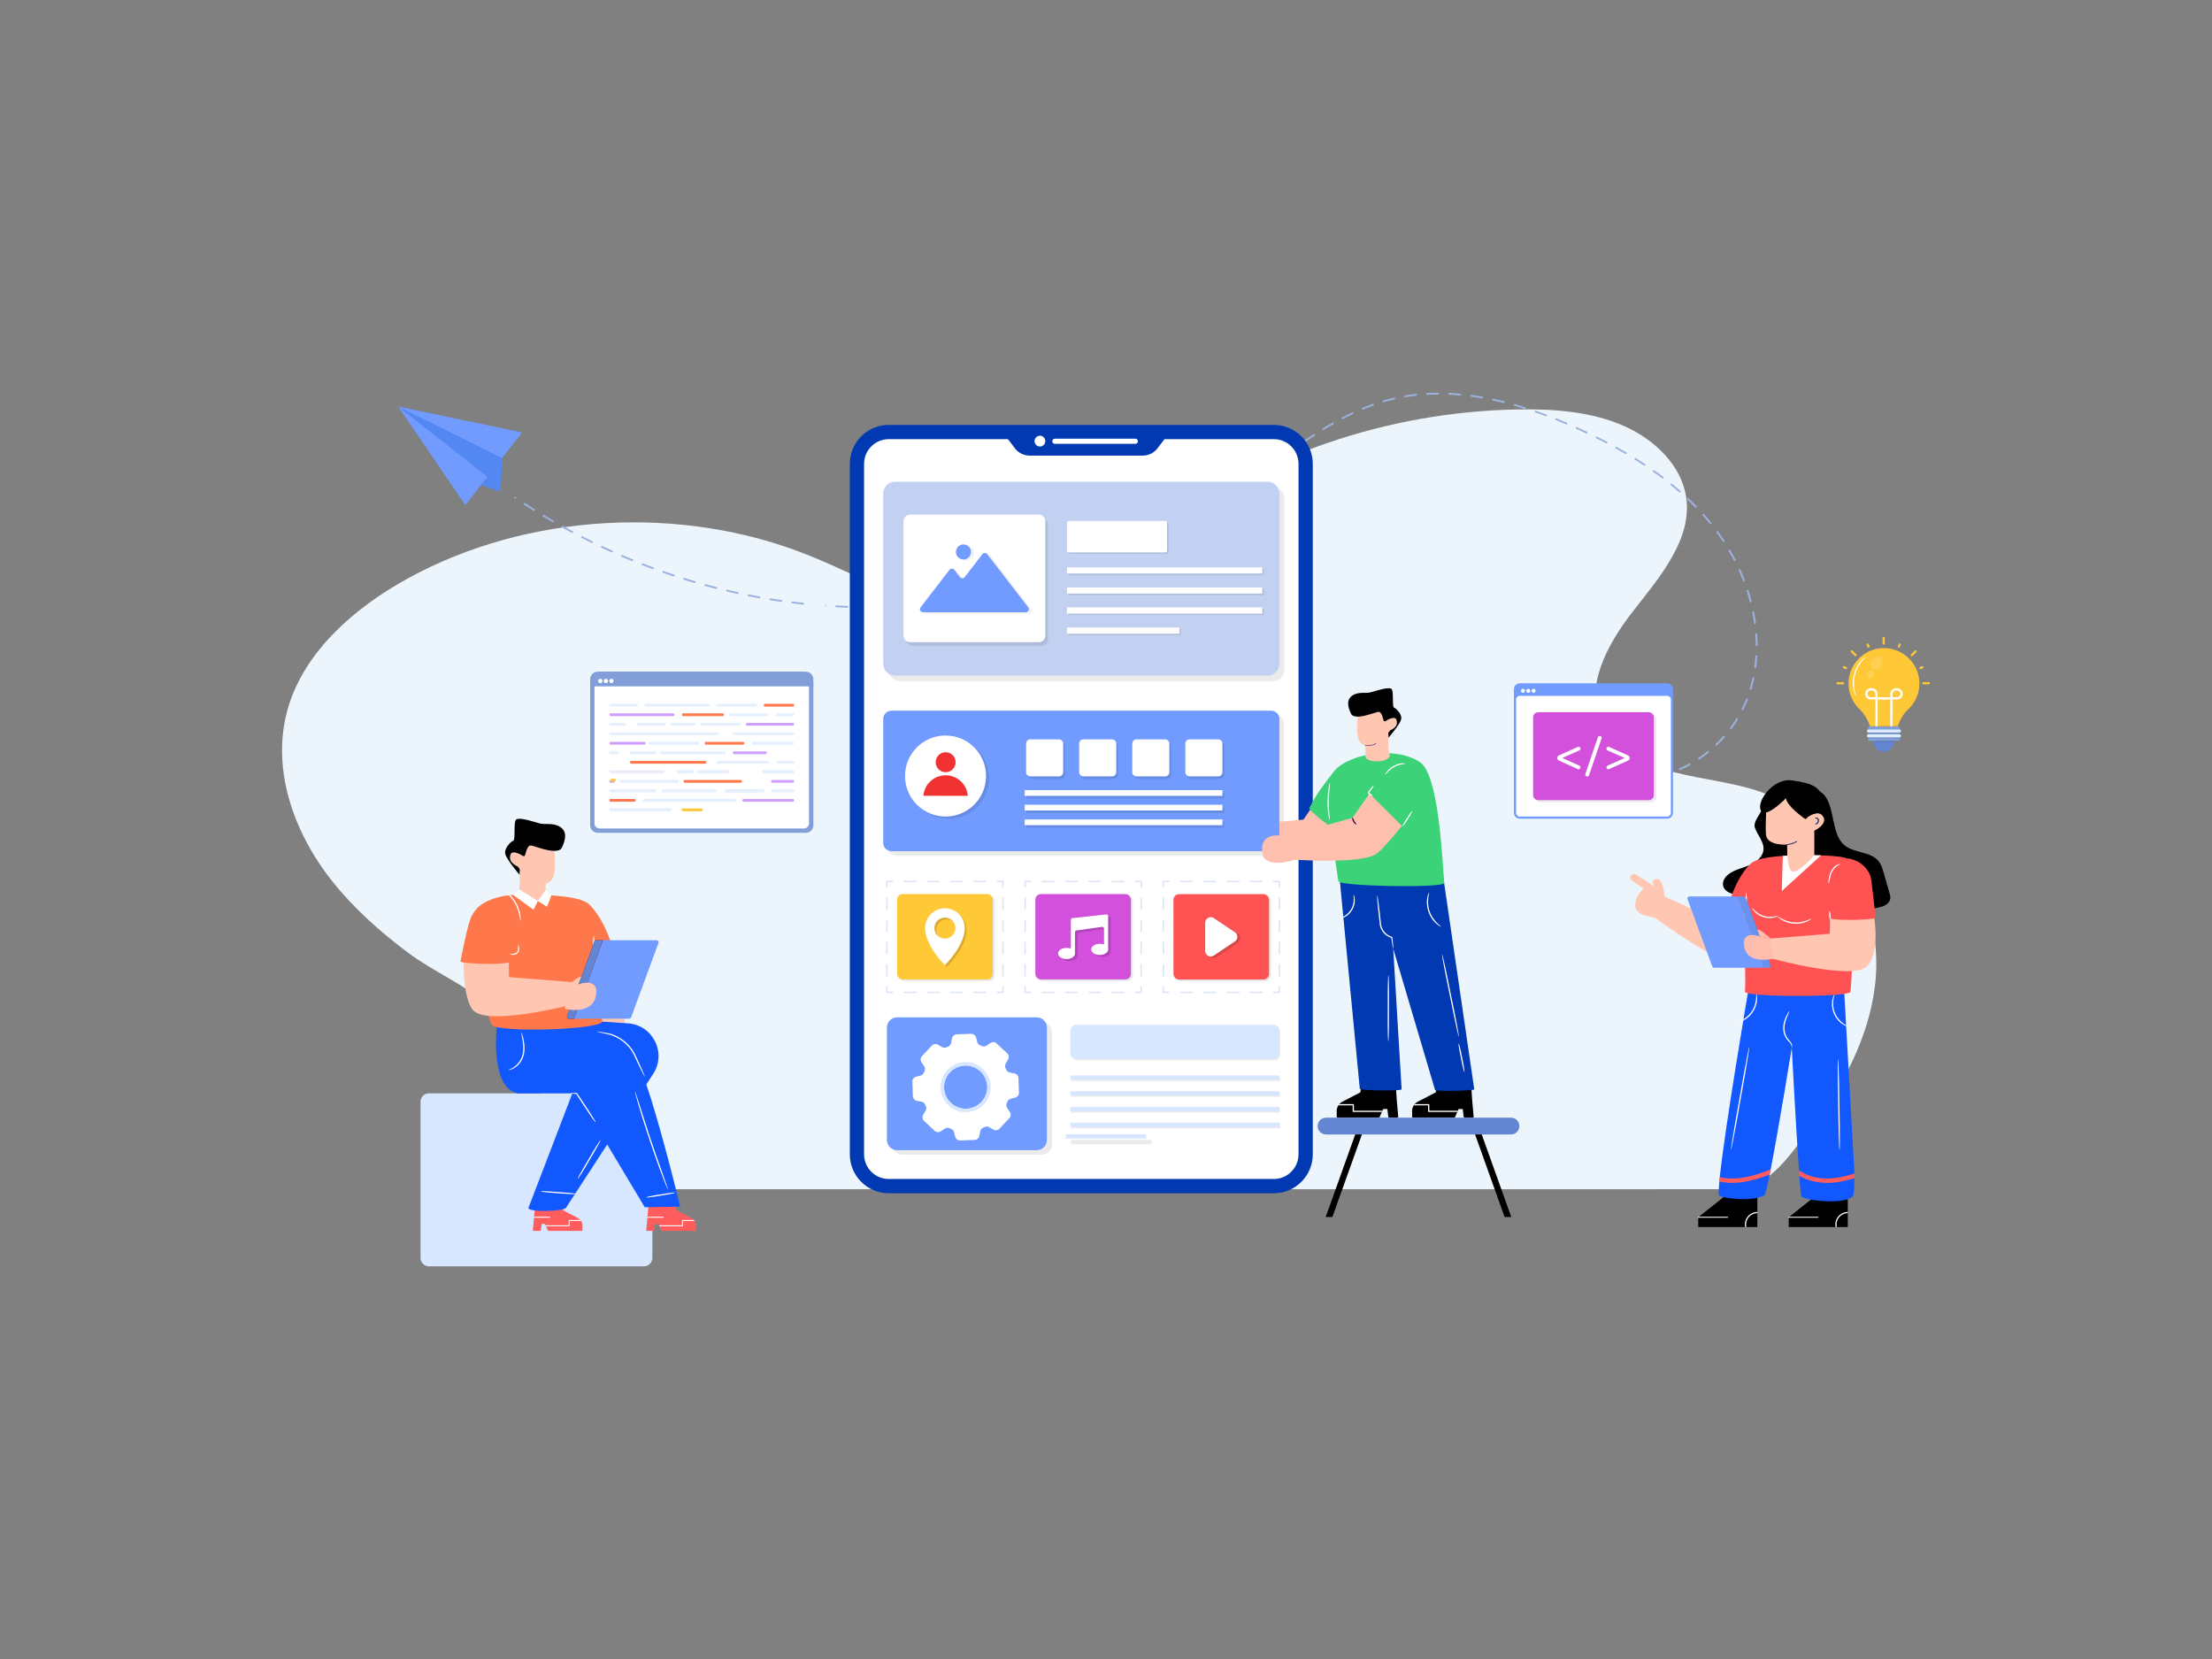 <svg xmlns="http://www.w3.org/2000/svg" xml:space="preserve" id="mobile-application-development" x="0" y="0" style="enable-background:new 0 0 1200 900" version="1.1" viewBox="0 0 1200 900">
  <rect x="0" y="0" width="1200" height="900" fill="#808080" stroke="none"/>
  <g id="App_Development">
    <path d="M305.808 645.147c0-.013 10.017 0 10.535 0H888.34c17.564 0 35.13-.072 52.693 0 18.911.078 31.492-20.763 41.698-33.933 17.466-22.54 30.783-48.197 34.35-75.75 5.495-42.465-17.234-89.915-61.239-105.614-15.125-5.396-31.588-6.835-47.235-10.835-15.646-4-31.467-11.448-38.806-24.56-11.379-20.33 1.785-44.604 16.369-63.187s31.817-38.813 28.588-61.408c-2.476-17.318-17.258-31.745-34.736-39.192-17.479-7.446-37.345-8.88-56.665-8.547-70.873 1.22-140.997 25.42-194.733 67.2-22.47 17.47-43.857 38.733-72.818 44.44-40.707 8.024-78.998-17.161-117.056-32.483-69.045-27.797-153.037-22.944-217.605 12.572-29.28 16.106-55.547 39.53-64.645 69.396-9.874 32.41 2.188 67.81 23.946 95.077 11.606 14.544 25.811 27.21 41.059 38.622 13.393 10.024 31.365 17.659 43.597 28.424 12.563 11.057 21.427 33.1 28.032 47.57 7.555 16.553 12.851 34.186 12.673 52.208z" style="fill:#edf5fc"></path>
    <path d="M349.31 686.97H232.717a4.585 4.585 0 0 1-4.584-4.584v-84.668a4.585 4.585 0 0 1 4.584-4.585H349.31a4.585 4.585 0 0 1 4.585 4.585v84.668a4.585 4.585 0 0 1-4.585 4.585z" style="fill:#d7e7ff"></path>
    <path d="M289.081 667.253a.46.46 0 0 0 .454.499h3.453c.232 0 .42-.178.442-.399l.421-3.408h1.804l.332.752.243.553.985 2.225a.446.446 0 0 0 .41.277h17.906c.255 0 .454-.2.454-.454v-2.468a4.43 4.43 0 0 0-.741-2.468c-.111-.2-.255-.388-.42-.553a4.235 4.235 0 0 0-1.296-1.03l-7.902-4.127s-.808-3.01-1.007-3.21c-.199-.2-14.298 0-14.298 0l-.598 6.607-.044.553-.598 6.651z" style="fill:#ff5d5d"></path>
    <path d="M289.679 660.602h8.798v-.553h-8.754zM295.987 664.697l.243.553h12.506a.281.281 0 0 0 .277-.276v-2.612h6.23c-.11-.2-.254-.388-.42-.553h-6.087a.274.274 0 0 0-.276.276v2.612h-12.473z" style="fill:#fff"></path>
    <path d="M332.77 519.066s7.23 39.959 6.931 39.84-26.478.3-26.718 0 2.876-52.838 2.876-52.838l5.152 1.857 11.759 11.141z" style="fill:#ffc6b2"></path>
    <path d="M333.53 519.459c-.1-.643-.262-1.302-.43-2.03-4.084-17.646-12.878-26.8-14.654-27.72l-11.114 13.86-3.668 15.89c0 1.075 29.866 1.075 29.866 0z" style="fill:#ff784b"></path>
    <path d="m340.68 555.171-13.976-.952s-19.1-10.61-19.854-10.326c-.755.283-7.075 17.451-6.792 17.734.283.283 15.942 17.168 15.942 17.168l-29.345 76.542c0 2.464 20.668 1.947 20.668-.518l46.781-71.87c7.794-11.334.298-26.843-13.425-27.778z" style="fill:#1258ff"></path>
    <path d="M350.607 667.253a.46.46 0 0 0 .453.499h3.453c.233 0 .42-.178.443-.399l.42-3.408h1.804l.332.752.244.553.985 2.225a.446.446 0 0 0 .41.277h17.906c.255 0 .454-.2.454-.454v-2.468a4.43 4.43 0 0 0-.742-2.468c-.11-.2-.254-.388-.42-.553a4.234 4.234 0 0 0-1.295-1.03l-7.902-4.127s-.808-3.01-1.007-3.21c-.2-.2-14.299 0-14.299 0l-.598 6.607-.044.553-.597 6.651z" style="fill:#ff5d5d"></path>
    <path d="M351.204 660.602h8.799v-.553h-8.755zM357.512 664.697l.244.553h12.506a.281.281 0 0 0 .276-.276v-2.612h6.231c-.11-.2-.254-.388-.42-.553h-6.087a.274.274 0 0 0-.277.276v2.612h-12.473z" style="fill:#fff"></path>
    <path d="m312.785 593.148 37.008 61.786 19.184-.346s-15.173-63.672-24.785-82.518a21.854 21.854 0 0 0-13.58-11.112l-30.931-6.123-29.956 1.331c-.376.973-4.008 34.138 11.25 36.982h31.81z" style="fill:#1258ff"></path>
    <path d="M366.243 647.023c.023.142-1.355.495-4.174 1.009l-7.187 1.158c-2.834.396-4.254.493-4.277.348-.023-.145 1.355-.495 4.17-1.012l7.187-1.158c2.838-.393 4.257-.494 4.281-.345z" style="fill:#fff"></path>
    <path d="M326.706 554.216c-.956 4.335-54.88 6.177-59.694 1.946-3.249-2.84-12.832-56.887-8.332-63.17.739-1.033 5.843-6.209 18.697-7.478l3.406-.098c7.055-.26 12.023-.093 19.399.41 9.209.635 16.553 2.198 18.461 4.18 4.639 4.814 3.15 21.475 4.187 36.149.976 13.814 4.154 26.801 3.876 28.061z" style="fill:#ff784b"></path>
    <path d="M276.144 518.495c-.22.22 0 11.572 0 11.572l35.412 2.83c1.512.462.021 12.263-1.16 12.116-.261-.033-46.586 12.124-53.984 2.748-5.917-7.499-4.804-29.925-4.804-29.925l24.536.659z" style="fill:#ffc6b2"></path>
    <path d="M279.868 520.23c-.148 4.135-29.842 2.528-30.094 1.39 0 0 3.14-16.697 5.317-22.827 3.564-10.032 13.024-9.722 13.024-9.722s8.817-1.063 11.753 7.485c2.024 5.89.07 21.789 0 23.674z" style="fill:#ff784b"></path>
    <path d="M323.88 559.622c.014-.07.864.028 2.558.304l3.174.55.992.178c.386.097.706.203 1.083.31.727.233 1.494.523 2.296.875a22.17 22.17 0 0 1 9.785 8.782c.777 1.277 1.324 2.627 1.958 3.947 1.431 3.14 2.477 5.498 3.149 7.077s.968 2.38.901 2.41-.49-.716-1.266-2.245c-.776-1.528-1.905-3.84-3.387-6.944-.63-1.312-1.186-2.678-1.933-3.9a21.48 21.48 0 0 0-9.487-8.516 25.14 25.14 0 0 0-2.212-.897l-1.002-.32-.986-.211-3.143-.703c-1.671-.39-2.494-.624-2.48-.697zM323.13 608.841c-.12.08-1.306-1.482-3.534-4.753l-5.536-8.395-.817-1.291-.36-.576c-.096-.158-.271-.434-.245-.406l-1.204-.057-.964-.065c-.513-.046-.768-.097-.768-.15s.255-.103.768-.15c.259-.016.58-.038.964-.064l.627-.029.87-.027 1.69 2.445 5.537 8.394c2.126 3.339 3.098 5.042 2.972 5.124zM275.913 580.49c-.024-.081.492-.26 1.445-.749a12.102 12.102 0 0 0 3.734-2.966 10.875 10.875 0 0 0 2.408-4.778c.407-1.765.445-3.612.262-5.43-.196-2.152-.538-3.753-.714-4.826-.188-1.073-.25-1.616-.177-1.633.07-.017.266.493.567 1.544.29 1.052.73 2.643.994 4.849.187 1.87.152 3.789-.277 5.648a11.558 11.558 0 0 1-2.555 5.067c-1.513 1.686-3.053 2.486-4.076 2.89-1.038.4-1.596.444-1.611.384zM312.578 647.715c-.01.144-1.737.149-5.216-.042l-8.828-.637c-3.466-.31-5.175-.563-5.164-.71.01-.146 1.737-.148 5.212.04l8.829.636c3.47.313 5.178.563 5.167.713zM313.402 639.527c-.124-.073.868-2.013 3.048-5.833l5.672-9.632c2.28-3.756 3.496-5.564 3.623-5.49s-.868 2.014-3.044 5.832l-5.671 9.631c-2.286 3.758-3.498 5.569-3.628 5.492zM362.385 645.363c-.034.013-.177-.268-.43-.845a96.639 96.639 0 0 1-1.087-2.62c-.935-2.345-2.3-5.885-4.032-10.657a715.836 715.836 0 0 1-8.222-24.454 366.39 366.39 0 0 1-3.221-10.92 94.863 94.863 0 0 1-.716-2.744c-.146-.613-.201-.923-.166-.934.036-.01.159.28.37.874.21.593.507 1.49.895 2.69l3.48 10.831a715.52 715.52 0 0 0 8.214 24.432l3.773 10.742c.833 2.38 1.213 3.579 1.142 3.605zM322.044 520.566c-.144-.001-.266-1.144-.31-3.454l.038-5.87c.075-2.307.212-3.448.359-3.447s.266 1.144.314 3.451l-.039 5.87c-.078 2.309-.211 3.45-.362 3.45z" style="fill:#fff"></path>
    <path d="m357.181 511.657-14.794 40.234a1.166 1.166 0 0 1-1.095.764h-29.858l15.653-42.567h29c.81 0 1.374.807 1.094 1.569z" style="fill:#719bff"></path>
    <path d="m307.56 535.178 5.952-1.089c.24-.254 2.403-2.474 1.852-3.972-.594-1.598-7.804 5.061-7.804 5.061z" style="fill:#ffc6b2"></path>
    <path d="m327.087 510.088-15.653 42.567h-2.693a1.166 1.166 0 0 1-1.094-1.569l14.794-40.235a1.166 1.166 0 0 1 1.095-.763h3.551z" style="fill:#2a0054"></path>
    <path d="m327.087 510.088-15.653 42.567h-2.693a1.166 1.166 0 0 1-1.094-1.569l14.794-40.235a1.166 1.166 0 0 1 1.095-.763h3.551z" style="fill:#6385d2"></path>
    <path d="M306.401 547.293s14.745 3.718 16.851-7.054c2.05-10.448-9.09-6.39-9.74-6.15l-5.952 1.09-1.159 12.114zM296.992 477.858c-1.448 1.538-.934 4.803-1.02 7.78.786 4.032-13.203 4.991-14.984-.017 1.274-4.352 1.312-10.29.348-14.907-.964-4.618 15.656 7.144 15.656 7.144z" style="fill:#ffc6b2"></path>
    <path d="M297.642 478.69c-6.665 3.116-13.168-3.91-15.675-7.146-.667-.838-1.072-1.45-1.072-1.45-.153-.223-5.64-1.968-3.874-6.643.914-2.447 5.55.237 5.55.237s2.767-9.169 6.933-9.368c4.165-.202 10.878 5.699 10.878 5.699s.136.599.257 1.577c.58 4.129 1.63 14.916-2.997 17.094z" style="fill:#ffc6b2"></path>
    <path d="M304.875 459.726c-.654 1.43-2.24 1.902-4.236 1.87-4.48-.028-10.897-2.732-12.563-2.911-2.362-.317-2.922 5.221-3.482 5.682-.613.46-2.022-.679-2.022-.679s-4.637-2.684-5.55-.237c-1.766 4.675 3.72 6.42 3.873 6.642 0 0 .405.613 1.072 1.451l-.147 2.98s-6.767-7.972-7.662-11.034c-.949-3.064 2.944-7 4.256-7.376 1.31-.321.126-9.282 1.399-11.278 1.27-1.944 9.728 1.008 12.878 1.846 3.147.888 7.473-.546 11.2 1.933 3.728 2.481 3.127 6.452.984 11.11z"></path>
    <path d="M282.359 499.478c-.195.013-.179-1.678-1.113-4.86a20.875 20.875 0 0 0-3.852-7.416c-2.063-2.591-3.455-3.552-3.33-3.705.043-.057.414.142 1.104.635a17.198 17.198 0 0 1 2.75 2.648 21.545 21.545 0 0 1 3.974 7.653c.44 1.654.55 2.933.585 3.776.005.848-.046 1.267-.118 1.269zM281.26 512.663c.071 0 .146.187.215.558.06.373.19.926.193 1.737-.024.677-.217 1.443-.736 1.996-.507.546-1.187.851-1.87.991a5.162 5.162 0 0 1-1.78-.035c-.38-.076-.562-.158-.559-.231.004-.074.198-.129.576-.17.375-.047.942-.057 1.63-.223.577-.116 1.131-.379 1.507-.787.378-.404.535-.968.56-1.573.056-.716.025-1.3.079-1.686.046-.387.109-.577.184-.577zM281.666 482.451l-3.31 3.035 11.105 8.06 2.315-4.77zM291.776 488.776l4.977 3.153 2.386-6.172-3.183-2.883z" style="fill:#fff"></path>
    <path d="m888.581 422.742-.624-.004a.5.5 0 0 1 .006-1h.006l.613.004c1.756 0 3.545-.093 5.318-.276a.5.5 0 0 1 .103.994c-1.807.187-3.631.282-5.422.282zm-6.598-.434a.49.49 0 0 1-.066-.004c-2-.266-4-.657-5.945-1.164a.5.5 0 0 1 .252-.968c1.906.497 3.866.88 5.825 1.14a.5.5 0 0 1-.066.996zm17.887-.79a.5.5 0 0 1-.104-.989 57.926 57.926 0 0 0 5.735-1.553.5.5 0 1 1 .31.95 58.96 58.96 0 0 1-5.835 1.58.5.5 0 0 1-.106.012zm11.387-3.704a.5.5 0 0 1-.2-.958 64.686 64.686 0 0 0 5.332-2.638.5.5 0 0 1 .484.875 65.806 65.806 0 0 1-5.415 2.679.5.5 0 0 1-.2.042zm10.488-5.79a.5.5 0 0 1-.28-.915 69.82 69.82 0 0 0 4.788-3.54.5.5 0 1 1 .628.778 70.89 70.89 0 0 1-4.857 3.59.498.498 0 0 1-.279.086zm9.327-7.526a.5.5 0 0 1-.346-.861 71.573 71.573 0 0 0 4.13-4.293.5.5 0 0 1 .748.662 72.793 72.793 0 0 1-4.187 4.354.499.499 0 0 1-.345.138zm7.94-8.98a.5.5 0 0 1-.401-.798 69.914 69.914 0 0 0 3.35-4.924.5.5 0 0 1 .85.526 70.788 70.788 0 0 1-3.399 4.995.499.499 0 0 1-.4.202zm6.304-10.193a.5.5 0 0 1-.446-.725 65.296 65.296 0 0 0 2.43-5.433.5.5 0 0 1 .93.366 66.296 66.296 0 0 1-2.467 5.517.5.5 0 0 1-.447.275zm4.39-11.15a.5.5 0 0 1-.48-.642 77.344 77.344 0 0 0 1.468-5.776.5.5 0 1 1 .978.208 78.356 78.356 0 0 1-1.487 5.852.5.5 0 0 1-.48.358zm2.506-11.724a.5.5 0 0 1-.496-.567c.265-1.951.462-3.947.586-5.933a.5.5 0 0 1 .998.062 83.537 83.537 0 0 1-.593 6.005.5.5 0 0 1-.495.433zm.754-11.965a.5.5 0 0 1-.5-.497 90.002 90.002 0 0 0-.242-5.959.5.5 0 1 1 .997-.074 91.02 91.02 0 0 1 .245 6.026.5.5 0 0 1-.497.504h-.003zm-.876-11.957a.5.5 0 0 1-.495-.432 97.998 97.998 0 0 0-.998-5.883.5.5 0 0 1 .98-.197 98.44 98.44 0 0 1 1.008 5.944.5.5 0 0 1-.495.568zm-480.61-8.62c-1.936 0-3.871-.016-5.806-.05a.5.5 0 0 1 .017-1c1.93.034 3.86.05 5.789.05h.202a.5.5 0 1 1 0 1h-.201zm6.202-.057a.5.5 0 0 1-.01-1c1.997-.036 3.994-.09 5.99-.162a.5.5 0 0 1 .036 1c-2.002.071-4.004.126-6.007.162h-.009zm-17.997-.15h-.018a334.14 334.14 0 0 1-6.003-.264.5.5 0 0 1-.473-.526.506.506 0 0 1 .526-.473c1.994.106 3.99.194 5.985.264a.5.5 0 0 1-.017 1zm29.988-.281a.5.5 0 0 1-.027-1c1.995-.106 3.988-.23 5.98-.373a.499.499 0 1 1 .071.997 339.47 339.47 0 0 1-6.024.376zm-41.97-.355a329.278 329.278 0 0 0 .035-.999.5.5 0 0 1-.035 1zm53.939-.498a.5.5 0 0 1-.044-.998c1.99-.177 3.978-.371 5.963-.582a.5.5 0 1 1 .105.994 343.052 343.052 0 0 1-6.024.586zm-65.891-.572a.518.518 0 0 1-.054-.003 332.894 332.894 0 0 1-5.969-.698.5.5 0 0 1 .125-.992c1.982.25 3.965.482 5.951.696a.5.5 0 0 1-.053.997zm77.825-.698a.5.5 0 0 1-.061-.996c1.981-.246 3.961-.51 5.938-.79a.5.5 0 0 1 .14.99c-1.982.282-3.968.545-5.955.792a.51.51 0 0 1-.062.004zm436.157-.526a.5.5 0 0 1-.483-.373c-.5-1.904-1.066-3.831-1.68-5.729a.5.5 0 0 1 .95-.309 106.55 106.55 0 0 1 1.697 5.784.5.5 0 0 1-.484.627zm-525.887-.277a.495.495 0 0 1-.072-.006c-1.983-.286-3.963-.59-5.94-.912a.5.5 0 1 1 .162-.987c1.97.32 3.944.624 5.92.91a.5.5 0 0 1-.07.995zm101.61-.88a.5.5 0 0 1-.078-.994c1.972-.315 3.942-.646 5.909-.994a.5.5 0 0 1 .175.985c-1.973.349-3.948.68-5.926.996a.498.498 0 0 1-.08.006zm-113.453-1.049a.512.512 0 0 1-.09-.008 338.27 338.27 0 0 1-5.902-1.124.5.5 0 0 1 .196-.98c1.958.39 3.92.764 5.885 1.12a.5.5 0 0 1-.089.992zm125.27-1.044a.5.5 0 0 1-.095-.991 349.11 349.11 0 0 0 5.871-1.197.5.5 0 0 1 .208.978c-1.96.417-3.922.817-5.887 1.2a.507.507 0 0 1-.097.01zm-137.036-1.305a.501.501 0 0 1-.107-.011 341.95 341.95 0 0 1-5.86-1.332.5.5 0 0 1 .231-.973c1.944.46 3.891.902 5.842 1.328a.5.5 0 0 1-.106.988zm148.775-1.194a.5.5 0 0 1-.112-.987c1.946-.45 3.887-.915 5.826-1.398a.5.5 0 0 1 .241.97c-1.943.484-3.891.952-5.843 1.402a.497.497 0 0 1-.112.013zm-160.452-1.567a.5.5 0 0 1-.124-.016 344.309 344.309 0 0 1-5.808-1.536.5.5 0 0 1 .264-.965c1.926.528 3.857 1.038 5.791 1.532a.5.5 0 0 1-.123.985zm172.096-1.332a.5.5 0 0 1-.129-.983c1.93-.516 3.854-1.048 5.775-1.597a.5.5 0 0 1 .275.962c-1.926.55-3.857 1.084-5.792 1.6a.496.496 0 0 1-.13.018zm-183.669-1.837a.498.498 0 0 1-.14-.02 349.043 349.043 0 0 1-5.751-1.737.5.5 0 1 1 .297-.955c1.907.594 3.818 1.171 5.735 1.732a.5.5 0 0 1-.14.98zm569.05-.924a.5.5 0 0 1-.466-.32c-.714-1.846-1.488-3.7-2.303-5.511a.5.5 0 1 1 .913-.41 112.554 112.554 0 0 1 2.322 5.56.5.5 0 0 1-.466.68zm-373.842-.536a.5.5 0 0 1-.145-.979 351.74 351.74 0 0 0 5.717-1.793.5.5 0 0 1 .308.952 352.568 352.568 0 0 1-5.734 1.798.5.5 0 0 1-.146.022zm-206.663-2.108a.498.498 0 0 1-.157-.026 345.093 345.093 0 0 1-5.688-1.934.5.5 0 1 1 .33-.944c1.885.66 3.776 1.302 5.671 1.929a.5.5 0 0 1-.156.975zm218.082-1.583a.5.5 0 0 1-.162-.973c1.89-.646 3.773-1.31 5.652-1.988a.5.5 0 0 1 .34.94 350.753 350.753 0 0 1-5.668 1.994.499.499 0 0 1-.162.027zm-229.408-2.379a.502.502 0 0 1-.173-.03 347.958 347.958 0 0 1-5.618-2.13.5.5 0 0 1 .363-.932 347.16 347.16 0 0 0 5.602 2.123.5.5 0 0 1-.174.97zm240.694-1.7a.5.5 0 0 1-.178-.968 349.096 349.096 0 0 0 5.58-2.181.5.5 0 0 1 .373.928c-1.86.745-3.725 1.475-5.597 2.188a.5.5 0 0 1-.178.033zm346.22-2.635a.5.5 0 0 1-.445-.272 114.884 114.884 0 0 0-2.874-5.237.5.5 0 0 1 .863-.504c1.01 1.731 1.986 3.509 2.9 5.284a.5.5 0 0 1-.444.729zm-598.096-.012a.497.497 0 0 1-.189-.038 347.005 347.005 0 0 1-5.541-2.32.5.5 0 1 1 .393-.919 351.15 351.15 0 0 0 5.526 2.314.5.5 0 0 1-.189.963zm263.016-1.818a.5.5 0 0 1-.194-.961c1.84-.775 3.674-1.566 5.502-2.373a.5.5 0 0 1 .404.915 348.047 348.047 0 0 1-5.519 2.38.495.495 0 0 1-.193.039zm-274.044-2.91a.496.496 0 0 1-.204-.044 347.49 347.49 0 0 1-5.46-2.507.5.5 0 0 1 .425-.905c1.808.849 3.623 1.682 5.444 2.5a.5.5 0 0 1-.205.956zm285.023-1.937a.5.5 0 0 1-.21-.954 345.546 345.546 0 0 0 5.416-2.56.5.5 0 1 1 .436.9 351.778 351.778 0 0 1-5.433 2.568.498.498 0 0 1-.21.046zm-295.883-3.163a.5.5 0 0 1-.22-.05 354.286 354.286 0 0 1-5.37-2.692.5.5 0 0 1 .456-.89 348.86 348.86 0 0 0 5.355 2.683.5.5 0 0 1-.22.95zm613.936-.522a.5.5 0 0 1-.418-.226 111.96 111.96 0 0 0-3.411-4.905.5.5 0 0 1 .805-.593 113.172 113.172 0 0 1 3.442 4.95.5.5 0 0 1-.418.774zm-307.248-1.538a.5.5 0 0 1-.226-.946c1.782-.9 3.557-1.817 5.325-2.748a.5.5 0 0 1 .466.885 350.093 350.093 0 0 1-5.34 2.755.499.499 0 0 1-.225.054zm-317.369-3.406a.499.499 0 0 1-.235-.06 352.98 352.98 0 0 1-5.276-2.872.5.5 0 1 1 .486-.874c1.745.97 3.5 1.925 5.26 2.865a.5.5 0 0 1-.235.94zm327.985-2.19a.5.5 0 0 1-.24-.938c1.749-.962 3.49-1.94 5.225-2.932a.5.5 0 0 1 .497.868 344.455 344.455 0 0 1-5.241 2.94.497.497 0 0 1-.24.062zm289.532-2.537a.5.5 0 0 1-.389-.185 133.236 133.236 0 0 0-3.873-4.551.5.5 0 0 1 .747-.665 134.774 134.774 0 0 1 3.903 4.585.5.5 0 0 1-.388.816zm-628.005-1.1a.496.496 0 0 1-.25-.067 347.871 347.871 0 0 1-5.176-3.05.5.5 0 0 1 .516-.857 351.971 351.971 0 0 0 5.16 3.042.5.5 0 0 1-.25.932zm348.888-2.326a.5.5 0 0 1-.256-.93 342.377 342.377 0 0 0 5.12-3.114.5.5 0 1 1 .526.85 340.514 340.514 0 0 1-5.134 3.123.497.497 0 0 1-.256.07zm-359.173-3.853a.497.497 0 0 1-.264-.076 348.995 348.995 0 0 1-5.069-3.224.5.5 0 1 1 .544-.84 348.04 348.04 0 0 0 5.054 3.216.5.5 0 0 1-.265.924zm630.315-1.682a.5.5 0 0 1-.359-.151 145.787 145.787 0 0 0-4.253-4.202.5.5 0 0 1 .688-.725 147.173 147.173 0 0 1 4.283 4.23.5.5 0 0 1-.36.848zm-260.943-.793a.5.5 0 0 1-.272-.92 338.293 338.293 0 0 0 5.007-3.293.5.5 0 1 1 .557.83 340.283 340.283 0 0 1-5.022 3.304.498.498 0 0 1-.27.08zm-379.475-4.059a.435.435 0 0 1-.244-.077l-.082-.056a.5.5 0 0 1 .567-.824c.226.156.323.492.169.72a.504.504 0 0 1-.41.237zm389.443-2.625a.499.499 0 0 1-.286-.91 418.101 418.101 0 0 0 4.892-3.463.5.5 0 1 1 .583.812 418.652 418.652 0 0 1-4.904 3.471.497.497 0 0 1-.285.09zm242.272-.78a.498.498 0 0 1-.33-.123c-1.482-1.3-3.02-2.597-4.57-3.857a.5.5 0 0 1 .63-.776 162.067 162.067 0 0 1 4.6 3.881.5.5 0 0 1-.33.876zm-232.518-6.213a.5.5 0 0 1-.296-.903c1.611-1.18 3.22-2.368 4.828-3.56a.5.5 0 1 1 .595.804c-1.61 1.192-3.219 2.381-4.832 3.563a.496.496 0 0 1-.295.096zm223.211-1.357a.498.498 0 0 1-.301-.1 182.694 182.694 0 0 0-4.83-3.531.5.5 0 1 1 .576-.817 184.422 184.422 0 0 1 4.857 3.55.5.5 0 0 1-.302.898zm-213.561-5.779a.5.5 0 0 1-.299-.902c1.607-1.192 3.215-2.383 4.826-3.57a.5.5 0 1 1 .593.806c-1.61 1.185-3.217 2.376-4.823 3.568a.496.496 0 0 1-.297.098zm203.764-1.146a.497.497 0 0 1-.275-.083 211.177 211.177 0 0 0-5.04-3.23.5.5 0 1 1 .528-.85c1.72 1.068 3.423 2.16 5.064 3.246a.5.5 0 0 1-.277.917zm-194.096-5.963a.5.5 0 0 1-.294-.905 482.724 482.724 0 0 1 4.885-3.495.5.5 0 1 1 .577.817 478.747 478.747 0 0 0-4.875 3.488.5.5 0 0 1-.293.095zM882 246.342a.497.497 0 0 1-.252-.069 243.527 243.527 0 0 0-5.206-2.958.5.5 0 1 1 .484-.875c1.773.979 3.532 1.978 5.227 2.97a.5.5 0 0 1-.253.932zm-10.502-5.804a.496.496 0 0 1-.231-.057 284.69 284.69 0 0 0-5.338-2.718.5.5 0 1 1 .444-.896c1.794.89 3.58 1.799 5.357 2.728a.5.5 0 0 1-.232.943zm-163.593-.736a.5.5 0 0 1-.282-.913c1.66-1.13 3.327-2.24 5.004-3.33a.5.5 0 1 1 .545.839 276.53 276.53 0 0 0-4.986 3.318.497.497 0 0 1-.28.086zm152.844-4.6a.497.497 0 0 1-.213-.048 335.599 335.599 0 0 0-4.436-2.053l-1.003-.454a.5.5 0 0 1 .41-.912l1.007.455a333.17 333.17 0 0 1 4.449 2.06.5.5 0 0 1-.214.952zm-142.776-1.926a.5.5 0 0 1-.262-.927c1.747-1.069 3.489-2.1 5.178-3.062a.5.5 0 0 1 .495.869c-1.68.957-3.413 1.982-5.15 3.046a.498.498 0 0 1-.261.074zm131.835-2.993a.501.501 0 0 1-.197-.04 278.59 278.59 0 0 0-5.533-2.291.5.5 0 1 1 .372-.928 279.18 279.18 0 0 1 5.554 2.298.5.5 0 0 1-.196.96zm-121.408-2.939a.5.5 0 0 1-.232-.943c1.81-.946 3.624-1.847 5.391-2.679a.5.5 0 0 1 .426.905 144.894 144.894 0 0 0-5.354 2.66.496.496 0 0 1-.23.057zm110.27-1.526a.5.5 0 0 1-.176-.032 238.131 238.131 0 0 0-5.634-2.029.5.5 0 1 1 .327-.945 239.03 239.03 0 0 1 5.658 2.038.5.5 0 0 1-.176.968zm-99.414-3.572a.5.5 0 0 1-.191-.962 117.759 117.759 0 0 1 5.62-2.166.5.5 0 0 1 .335.942c-1.838.654-3.713 1.376-5.572 2.147a.497.497 0 0 1-.192.039zm88.071-.346c-.05 0-.1-.007-.15-.023a203.95 203.95 0 0 0-5.735-1.718.5.5 0 0 1 .272-.962c1.895.537 3.834 1.118 5.763 1.726a.5.5 0 0 1-.15.977zm-11.547-3.267a.505.505 0 0 1-.122-.015c-1.951-.486-3.912-.94-5.83-1.348a.5.5 0 0 1 .208-.978c1.93.41 3.902.867 5.864 1.356a.5.5 0 0 1-.12.985zm-65.222-.397a.5.5 0 0 1-.141-.98 102.765 102.765 0 0 1 5.835-1.53.5.5 0 1 1 .225.974 99.095 99.095 0 0 0-5.778 1.515.505.505 0 0 1-.141.02zm53.484-2.098a.5.5 0 0 1-.087-.007c-1.98-.346-3.968-.653-5.91-.912a.5.5 0 0 1 .132-.991c1.955.261 3.957.57 5.95.918a.5.5 0 0 1-.085.992zm-41.796-.598a.5.5 0 0 1-.083-.993c1.962-.332 3.97-.612 5.97-.835a.5.5 0 0 1 .11.994c-1.98.22-3.97.499-5.913.827a.504.504 0 0 1-.084.007zm29.902-.986c-.015 0-.03 0-.046-.002-1.996-.18-4.002-.315-5.963-.402a.5.5 0 0 1 .044-1c1.976.088 3.998.225 6.01.406a.5.5 0 0 1-.045.998zm-17.983-.344a.5.5 0 0 1-.027-.999c1.977-.111 4.004-.172 6.023-.182h.002a.5.5 0 0 1 .002 1 115.893 115.893 0 0 0-6 .181z" style="fill:#9bb2e1"></path>
    <path d="M712.176 251.617v374.6c0 11.64-9.48 21.12-21.121 21.12H482.123c-11.642 0-21.1-9.48-21.1-21.12v-374.6c0-11.652 9.458-21.1 21.1-21.1h208.932c11.641 0 21.12 9.448 21.12 21.1z" style="fill:#0039b2"></path>
    <path d="M482.128 639.597c-7.375 0-13.374-6.005-13.374-13.387V251.625c0-7.38 6-13.386 13.374-13.386h208.928c7.38 0 13.386 6.005 13.386 13.386V626.21c0 7.382-6.005 13.387-13.386 13.387H482.128z" style="fill:#fff"></path>
    <path d="M694.493 559.868v12.16c0 1.76-1.43 3.18-3.19 3.18h-106.97c-1.76 0-3.19-1.42-3.19-3.18v-12.16a3.19 3.19 0 0 1 3.19-3.18h106.97a3.19 3.19 0 0 1 3.19 3.18zM581.143 592.718h113.35v2.3h-113.35zM581.143 584.158h113.35v2.3h-113.35zM581.143 601.278h113.35v2.3h-113.35zM581.143 618.408h43.58v2.29h-43.58zM581.143 609.838h113.35v2.3h-113.35zM570.713 559.848v61.01c0 3.05-2.48 5.53-5.54 5.53h-75.72c-3.05 0-5.53-2.48-5.53-5.53v-61.01c0-3.05 2.48-5.53 5.53-5.53h75.72c3.06 0 5.54 2.48 5.54 5.53zM696.486 392.562v67.226a4.479 4.479 0 0 1-4.485 4.486H486.08a4.479 4.479 0 0 1-4.485-4.486v-67.226a4.486 4.486 0 0 1 4.486-4.486H692a4.486 4.486 0 0 1 4.485 4.486zM696.852 270.68v92.45c0 3.52-2.85 6.37-6.37 6.37h-202.16c-3.51 0-6.36-2.85-6.36-6.37v-92.45c0-3.52 2.85-6.37 6.36-6.37h202.16c3.52 0 6.37 2.85 6.37 6.37z" style="opacity:.08"></path>
    <path d="m633.114 236.384-5.14 6.777a10.099 10.099 0 0 1-8.04 3.994h-61.34a10.142 10.142 0 0 1-8.053-3.994l-5.128-6.777h87.7z" style="fill:#0039b2"></path>
    <circle cx="564.154" cy="239.307" r="2.924" style="fill:#fff"></circle>
    <path d="M617.297 239.386c0 .773-.631 1.391-1.404 1.391h-43.599a1.397 1.397 0 0 1-1.404-1.391c0-.773.63-1.404 1.404-1.404h43.599c.773 0 1.404.63 1.404 1.404z" style="fill:#fff"></path>
    <path d="M694.043 267.701v92.45c0 3.52-2.85 6.37-6.37 6.37h-202.16c-3.51 0-6.36-2.85-6.36-6.37v-92.45c0-3.52 2.85-6.37 6.36-6.37h202.16c3.52 0 6.37 2.85 6.37 6.37z" style="fill:#c2d1f2"></path>
    <g style="opacity:.1">
      <path d="M579.613 299.519v-15.2c0-.51.42-.93.93-.93h52.43c.51 0 .93.42.93.93v15.2c0 .52-.42.94-.93.94h-52.43c-.51 0-.93-.42-.93-.94zM579.613 308.599h105.96v3.34h-105.96zM579.613 319.469h105.96v3.34h-105.96zM579.613 330.339h105.96v3.34h-105.96zM579.613 341.209h61.02v3.34h-61.02z"></path>
    </g>
    <path d="M568.544 284.636v62.06c0 1.98-1.6 3.58-3.57 3.58h-69.79c-1.97 0-3.57-1.6-3.57-3.58v-62.06c0-1.97 1.6-3.57 3.57-3.57h69.79c1.97 0 3.57 1.6 3.57 3.57z" style="opacity:.1"></path>
    <path d="M567.076 282.72v62.06c0 1.98-1.6 3.58-3.57 3.58h-69.79c-1.97 0-3.57-1.6-3.57-3.58v-62.06c0-1.969 1.6-3.57 3.57-3.57h69.79c1.97 0 3.57 1.601 3.57 3.57z" style="fill:#fff"></path>
    <g style="opacity:.05">
      <path d="M520.297 300.292a4.079 4.079 0 0 1 4.073-4.074 4.074 4.074 0 1 1-4.073 4.074zM558.182 332.996h-55.737c-1.387 0-2.17-1.592-1.323-2.69l15.656-20.308a1.67 1.67 0 0 1 2.644 0l3.004 3.896a1.67 1.67 0 0 0 2.645 0l9.568-12.412a1.67 1.67 0 0 1 2.645 0l22.22 28.825c.847 1.097.064 2.689-1.322 2.689z"></path>
    </g>
    <path d="M518.595 299.44a4.079 4.079 0 0 1 4.073-4.073 4.074 4.074 0 1 1-4.073 4.073zM556.48 332.145h-55.738c-1.386 0-2.168-1.592-1.322-2.69l15.655-20.308a1.67 1.67 0 0 1 2.645 0l3.004 3.896a1.67 1.67 0 0 0 2.645 0l9.568-12.412a1.67 1.67 0 0 1 2.645 0l22.22 28.824c.846 1.098.064 2.69-1.322 2.69z" style="fill:#719bff"></path>
    <path d="M578.826 298.732v-15.2c0-.51.42-.93.93-.93h52.43c.51 0 .93.42.93.93v15.2c0 .52-.42.94-.93.94h-52.43c-.51 0-.93-.42-.93-.94zM578.826 307.812h105.96v3.34h-105.96zM578.826 318.682h105.96v3.34h-105.96zM578.826 329.552h105.96v3.34h-105.96zM578.826 340.422h61.02v3.34h-61.02z" style="fill:#fff"></path>
    <path d="M539.53 488.924v40.157c0 1.7-1.382 3.082-3.082 3.082h-45.686a3.085 3.085 0 0 1-3.083-3.082v-40.157c0-1.7 1.382-3.083 3.083-3.083h45.686c1.7 0 3.082 1.383 3.082 3.083zM614.508 488.924v40.157c0 1.7-1.382 3.082-3.083 3.082h-45.672a3.088 3.088 0 0 1-3.096-3.082v-40.157c0-1.7 1.382-3.083 3.096-3.083h45.672c1.7 0 3.083 1.383 3.083 3.083zM689.437 488.973v40.156c0 1.7-1.383 3.083-3.083 3.083h-45.672a3.077 3.077 0 0 1-3.083-3.083v-40.156c0-1.7 1.369-3.083 3.083-3.083h45.672c1.7 0 3.083 1.382 3.083 3.083z" style="opacity:.1"></path>
    <path d="M544.085 481.566a.375.375 0 0 1-.375-.375v-2.625h-2.625a.375.375 0 0 1 0-.75h3c.207 0 .375.168.375.375v3a.375.375 0 0 1-.375.375zM544.085 529.709a.375.375 0 0 1-.375-.375v-6.018a.375.375 0 0 1 .75 0v6.018a.375.375 0 0 1-.375.375zm0-12.036a.375.375 0 0 1-.375-.375v-6.018a.375.375 0 0 1 .75 0v6.018a.375.375 0 0 1-.375.375zm0-12.036a.375.375 0 0 1-.375-.375v-6.018a.375.375 0 0 1 .75 0v6.018a.375.375 0 0 1-.375.375zm0-12.035a.375.375 0 0 1-.375-.375v-6.018a.375.375 0 0 1 .75 0v6.018a.375.375 0 0 1-.375.375zM544.085 538.727h-3a.375.375 0 0 1 0-.75h2.625v-2.625a.375.375 0 0 1 .75 0v3a.375.375 0 0 1-.375.375zM534.759 538.727h-6.327a.375.375 0 0 1 0-.75h6.327a.375.375 0 0 1 0 .75zm-12.654 0h-6.326a.375.375 0 0 1 0-.75h6.326a.375.375 0 0 1 0 .75zm-12.653 0h-6.327a.375.375 0 0 1 0-.75h6.327a.375.375 0 0 1 0 .75zm-12.653 0h-6.327a.375.375 0 0 1 0-.75h6.327a.375.375 0 0 1 0 .75zM484.146 538.727h-3a.375.375 0 0 1-.375-.375v-3a.375.375 0 0 1 .75 0v2.625h2.625a.375.375 0 0 1 0 .75zM481.146 529.71a.375.375 0 0 1-.375-.376v-6.018a.375.375 0 0 1 .75 0v6.018a.375.375 0 0 1-.375.375zm0-12.037a.375.375 0 0 1-.375-.375v-6.017a.375.375 0 0 1 .75 0v6.017a.375.375 0 0 1-.375.375zm0-12.035a.375.375 0 0 1-.375-.375v-6.018a.375.375 0 0 1 .75 0v6.018a.375.375 0 0 1-.375.375zm0-12.036a.375.375 0 0 1-.375-.375v-6.018a.375.375 0 0 1 .75 0v6.018a.375.375 0 0 1-.375.375zM481.146 481.566a.375.375 0 0 1-.375-.375v-3c0-.207.168-.375.375-.375h3a.375.375 0 0 1 0 .75h-2.625v2.625a.375.375 0 0 1-.375.375zM534.76 478.566h-6.328a.375.375 0 0 1 0-.75h6.327a.375.375 0 0 1 0 .75zm-12.654 0h-6.327a.375.375 0 0 1 0-.75h6.327a.375.375 0 0 1 0 .75zm-12.653 0h-6.327a.375.375 0 0 1 0-.75h6.327a.375.375 0 0 1 0 .75zm-12.654 0h-6.326a.375.375 0 0 1 0-.75h6.326a.375.375 0 0 1 0 .75z" style="fill:#dae3f7"></path>
    <path d="M538.539 488.098v40.157c0 1.7-1.382 3.082-3.083 3.082H489.77a3.085 3.085 0 0 1-3.082-3.082v-40.157c0-1.7 1.382-3.083 3.082-3.083h45.686c1.7 0 3.083 1.383 3.083 3.083z" style="fill:#ffc837"></path>
    <path d="M513.605 493.738c-5.936 0-10.754 4.817-10.754 10.753 0 9.52 10.754 20.127 10.754 20.127s10.754-10.606 10.754-20.127c0-5.936-4.818-10.753-10.754-10.753zm0 16.443a5.691 5.691 0 0 1-5.69-5.69c0-3.14 2.549-5.69 5.69-5.69 3.14 0 5.69 2.55 5.69 5.69 0 3.141-2.55 5.69-5.69 5.69z" style="opacity:.15"></path>
    <path d="M512.616 492.735c-5.936 0-10.754 4.817-10.754 10.753 0 9.52 10.754 20.127 10.754 20.127s10.753-10.606 10.753-20.127c0-5.936-4.817-10.753-10.753-10.753zm0 16.443a5.691 5.691 0 0 1-5.69-5.69c0-3.14 2.549-5.69 5.69-5.69 3.14 0 5.689 2.55 5.689 5.69 0 3.141-2.549 5.69-5.69 5.69z" style="fill:#fff"></path>
    <path d="M619.064 481.566a.375.375 0 0 1-.375-.375v-2.625h-2.625a.375.375 0 0 1 0-.75h3c.207 0 .375.168.375.375v3a.375.375 0 0 1-.375.375zM619.064 529.709a.375.375 0 0 1-.375-.375v-6.018a.375.375 0 0 1 .75 0v6.018a.375.375 0 0 1-.375.375zm0-12.036a.375.375 0 0 1-.375-.375v-6.018a.375.375 0 0 1 .75 0v6.018a.375.375 0 0 1-.375.375zm0-12.036a.375.375 0 0 1-.375-.375v-6.018a.375.375 0 0 1 .75 0v6.018a.375.375 0 0 1-.375.375zm0-12.035a.375.375 0 0 1-.375-.375v-6.018a.375.375 0 0 1 .75 0v6.018a.375.375 0 0 1-.375.375zM619.064 538.727h-3a.375.375 0 0 1 0-.75h2.625v-2.625a.375.375 0 0 1 .75 0v3a.375.375 0 0 1-.375.375zM609.738 538.727h-6.327a.375.375 0 0 1 0-.75h6.327a.375.375 0 0 1 0 .75zm-12.654 0h-6.326a.375.375 0 0 1 0-.75h6.326a.375.375 0 0 1 0 .75zm-12.653 0h-6.327a.375.375 0 0 1 0-.75h6.327a.375.375 0 0 1 0 .75zm-12.653 0h-6.327a.375.375 0 0 1 0-.75h6.327a.375.375 0 0 1 0 .75zM559.124 538.727h-3a.375.375 0 0 1-.375-.375v-3a.375.375 0 0 1 .75 0v2.625h2.625a.375.375 0 0 1 0 .75zM556.124 529.71a.375.375 0 0 1-.375-.376v-6.018a.375.375 0 0 1 .75 0v6.018a.375.375 0 0 1-.375.375zm0-12.037a.375.375 0 0 1-.375-.375v-6.017a.375.375 0 0 1 .75 0v6.017a.375.375 0 0 1-.375.375zm0-12.035a.375.375 0 0 1-.375-.375v-6.018a.375.375 0 0 1 .75 0v6.018a.375.375 0 0 1-.375.375zm0-12.036a.375.375 0 0 1-.375-.375v-6.018a.375.375 0 0 1 .75 0v6.018a.375.375 0 0 1-.375.375zM556.124 481.566a.375.375 0 0 1-.375-.375v-3c0-.207.168-.375.375-.375h3a.375.375 0 0 1 0 .75H556.5v2.625a.375.375 0 0 1-.375.375zM609.738 478.566h-6.327a.375.375 0 0 1 0-.75h6.327a.375.375 0 0 1 0 .75zm-12.654 0h-6.326a.375.375 0 0 1 0-.75h6.326a.375.375 0 0 1 0 .75zm-12.653 0h-6.327a.375.375 0 0 1 0-.75h6.327a.375.375 0 0 1 0 .75zm-12.653 0h-6.327a.375.375 0 0 1 0-.75h6.327a.375.375 0 0 1 0 .75z" style="fill:#dae3f7"></path>
    <path d="M613.517 488.098v40.157c0 1.7-1.383 3.082-3.083 3.082h-45.672a3.088 3.088 0 0 1-3.097-3.082v-40.157c0-1.7 1.383-3.083 3.097-3.083h45.672c1.7 0 3.083 1.383 3.083 3.083z" style="fill:#d250dc"></path>
    <path d="M601.52 497.225a.987.987 0 0 1 1.094.981v18.126h-.008c-.12 1.596-2.117 2.87-4.562 2.87-2.525 0-4.577-1.354-4.577-3.022s2.052-3.014 4.577-3.014c.858 0 1.652.152 2.333.425v-8.648c0-.6-.53-1.06-1.124-.977l-13.788 1.937a.987.987 0 0 0-.849.977v11.667h-.008c-.12 1.596-2.125 2.87-4.57 2.87-2.525 0-4.57-1.354-4.57-3.022 0-1.668 2.045-3.014 4.57-3.014.858 0 1.66.152 2.341.425v-15.601c0-.503.38-.926.88-.98l18.261-2z" style="opacity:.15"></path>
    <path d="M694.043 481.566a.375.375 0 0 1-.375-.375v-2.625h-2.625a.375.375 0 0 1 0-.75h3c.207 0 .375.168.375.375v3a.375.375 0 0 1-.375.375zM694.043 529.709a.375.375 0 0 1-.375-.375v-6.018a.375.375 0 0 1 .75 0v6.018a.375.375 0 0 1-.375.375zm0-12.036a.375.375 0 0 1-.375-.375v-6.018a.375.375 0 0 1 .75 0v6.018a.375.375 0 0 1-.375.375zm0-12.036a.375.375 0 0 1-.375-.375v-6.018a.375.375 0 0 1 .75 0v6.018a.375.375 0 0 1-.375.375zm0-12.035a.375.375 0 0 1-.375-.375v-6.018a.375.375 0 0 1 .75 0v6.018a.375.375 0 0 1-.375.375zM694.043 538.727h-3a.375.375 0 0 1 0-.75h2.625v-2.625a.375.375 0 0 1 .75 0v3a.375.375 0 0 1-.375.375zM684.717 538.727h-6.327a.375.375 0 0 1 0-.75h6.327a.375.375 0 0 1 0 .75zm-12.654 0h-6.326a.375.375 0 0 1 0-.75h6.326a.375.375 0 0 1 0 .75zm-12.653 0h-6.327a.375.375 0 0 1 0-.75h6.327a.375.375 0 0 1 0 .75zm-12.653 0h-6.327a.375.375 0 0 1 0-.75h6.327a.375.375 0 0 1 0 .75zM634.103 538.727h-3a.375.375 0 0 1-.375-.375v-3a.375.375 0 0 1 .75 0v2.625h2.625a.375.375 0 0 1 0 .75zM631.103 529.71a.375.375 0 0 1-.375-.376v-6.018a.375.375 0 0 1 .75 0v6.018a.375.375 0 0 1-.375.375zm0-12.037a.375.375 0 0 1-.375-.375v-6.017a.375.375 0 0 1 .75 0v6.017a.375.375 0 0 1-.375.375zm0-12.035a.375.375 0 0 1-.375-.375v-6.018a.375.375 0 0 1 .75 0v6.018a.375.375 0 0 1-.375.375zm0-12.036a.375.375 0 0 1-.375-.375v-6.018a.375.375 0 0 1 .75 0v6.018a.375.375 0 0 1-.375.375zM631.103 481.566a.375.375 0 0 1-.375-.375v-3c0-.207.168-.375.375-.375h3a.375.375 0 0 1 0 .75h-2.625v2.625a.375.375 0 0 1-.375.375zM684.717 478.566h-6.327a.375.375 0 0 1 0-.75h6.327a.375.375 0 0 1 0 .75zm-12.654 0h-6.326a.375.375 0 0 1 0-.75h6.326a.375.375 0 0 1 0 .75zm-12.653 0h-6.327a.375.375 0 0 1 0-.75h6.327a.375.375 0 0 1 0 .75zm-12.653 0h-6.327a.375.375 0 0 1 0-.75h6.327a.375.375 0 0 1 0 .75z" style="fill:#dae3f7"></path>
    <path d="M688.445 488.147v40.156c0 1.7-1.382 3.083-3.082 3.083H639.69a3.077 3.077 0 0 1-3.083-3.083v-40.156c0-1.7 1.369-3.083 3.083-3.083h45.672c1.7 0 3.082 1.382 3.082 3.083z" style="fill:#ff5252"></path>
    <path d="m671.492 511.586-11.35 7.6c-2.02 1.36-4.74-.1-4.74-2.54v-15.19c0-2.44 2.72-3.9 4.74-2.54l11.35 7.6c1.81 1.21 1.81 3.86 0 5.07z" style="opacity:.15"></path>
    <path d="M600.073 496.082a.987.987 0 0 1 1.094.98v18.127h-.008c-.12 1.595-2.116 2.87-4.562 2.87-2.525 0-4.577-1.355-4.577-3.022s2.052-3.015 4.577-3.015c.858 0 1.652.152 2.333.425V503.8c0-.6-.53-1.06-1.123-.977l-13.789 1.938a.987.987 0 0 0-.849.977v11.667h-.008c-.12 1.595-2.124 2.87-4.57 2.87-2.525 0-4.57-1.355-4.57-3.023 0-1.667 2.045-3.014 4.57-3.014.858 0 1.66.152 2.341.425v-15.6c0-.504.38-.927.88-.981l18.261-2zM669.896 510.76l-11.35 7.6c-2.02 1.36-4.74-.1-4.74-2.54v-15.19c0-2.44 2.72-3.9 4.74-2.54l11.35 7.6c1.81 1.21 1.81 3.86 0 5.07z" style="fill:#fff"></path>
    <path d="m666.794 458.52 2.01 2.91 32.83-.3s14.58-.77 16-1.07c1.42-.29 9.54-4.74 10.37-5.21.83-.48 1.78-10.2 1.78-10.2s-3.5-6.39-3.74-6.57l-14.81.53-4.15 6.04-39.47 3.36-.82 10.51z" style="fill:#febfae"></path>
    <path d="m694.707 454.904 4.052-1.11s-5.658-6.003-7.112-3.998c-1.445 2.004 3.06 5.108 3.06 5.108z" style="fill:#febfae"></path>
    <path d="M694.043 390.033v67.226a4.479 4.479 0 0 1-4.485 4.486h-205.92a4.479 4.479 0 0 1-4.485-4.486v-67.226a4.486 4.486 0 0 1 4.486-4.486h205.919a4.486 4.486 0 0 1 4.485 4.486z" style="fill:#719bff"></path>
    <g style="opacity:.1">
      <path d="M575.404 422.626h-15.462a2.322 2.322 0 0 1-2.322-2.322v-15.462a2.322 2.322 0 0 1 2.322-2.322h15.462a2.322 2.322 0 0 1 2.322 2.322v15.462a2.322 2.322 0 0 1-2.322 2.322zM604.2 422.626h-15.462a2.322 2.322 0 0 1-2.322-2.322v-15.462a2.322 2.322 0 0 1 2.322-2.322h15.463a2.322 2.322 0 0 1 2.322 2.322v15.462a2.322 2.322 0 0 1-2.322 2.322zM632.997 422.626h-15.462a2.322 2.322 0 0 1-2.322-2.322v-15.462a2.322 2.322 0 0 1 2.322-2.322h15.462a2.322 2.322 0 0 1 2.322 2.322v15.462a2.322 2.322 0 0 1-2.322 2.322zM661.793 422.626h-15.462a2.322 2.322 0 0 1-2.322-2.322v-15.462a2.322 2.322 0 0 1 2.322-2.322h15.462a2.322 2.322 0 0 1 2.322 2.322v15.462a2.322 2.322 0 0 1-2.322 2.322zM556.874 430.061h107.242v3.11H556.874zM556.874 438.008h107.242v3.11H556.874zM556.874 445.955h107.242v3.11H556.874z"></path>
    </g>
    <circle cx="514.583" cy="422.224" r="21.984" style="opacity:.1"></circle>
    <circle cx="512.948" cy="420.987" r="21.984" style="fill:#fff"></circle>
    <circle cx="513.016" cy="413.506" r="5.415" style="fill:#f03232"></circle>
    <path d="M525.032 431.757c-.487-6.234-5.669-11.152-12.03-11.163-6.36-.012-11.56 4.887-12.07 11.119l24.1.044z" style="fill:#f03232"></path>
    <path d="M574.44 421.198h-15.463a2.322 2.322 0 0 1-2.322-2.322v-15.462a2.322 2.322 0 0 1 2.322-2.322h15.463a2.322 2.322 0 0 1 2.322 2.322v15.462a2.322 2.322 0 0 1-2.322 2.322zM603.236 421.198h-15.462a2.322 2.322 0 0 1-2.322-2.322v-15.462a2.322 2.322 0 0 1 2.322-2.322h15.462a2.322 2.322 0 0 1 2.322 2.322v15.462a2.322 2.322 0 0 1-2.322 2.322zM632.032 421.198H616.57a2.322 2.322 0 0 1-2.322-2.322v-15.462a2.322 2.322 0 0 1 2.322-2.322h15.462a2.322 2.322 0 0 1 2.322 2.322v15.462a2.322 2.322 0 0 1-2.322 2.322zM660.829 421.198h-15.462a2.322 2.322 0 0 1-2.323-2.322v-15.462a2.322 2.322 0 0 1 2.323-2.322h15.462a2.322 2.322 0 0 1 2.322 2.322v15.462a2.322 2.322 0 0 1-2.322 2.322zM555.909 428.633h107.242v3.11H555.909zM555.909 436.58h107.242v3.11H555.909zM555.909 444.528h107.242v3.11H555.909z" style="fill:#fff"></path>
    <path d="M567.936 557.422v61.01c0 3.05-2.48 5.53-5.54 5.53h-75.72c-3.05 0-5.53-2.48-5.53-5.53v-61.01c0-3.05 2.48-5.53 5.53-5.53h75.72c3.06 0 5.54 2.48 5.54 5.53z" style="fill:#719bff"></path>
    <path d="M552.52 584.926a2.71 2.71 0 0 0-2.207-2.577l-2.484-.492c-.857-.178-1.606-.734-1.955-1.544-.107-.283-.252-.575-.388-.848a2.723 2.723 0 0 1 .122-2.524l1.27-2.16a2.735 2.735 0 0 0-.49-3.363l-5.68-5.321a2.717 2.717 0 0 0-3.38-.27l-2.088 1.4c-.731.485-1.667.61-2.485.286-.292-.107-.594-.235-.896-.342-.837-.294-1.46-1.007-1.691-1.855l-.629-2.428a2.737 2.737 0 0 0-2.734-2.032l-7.776.258a2.701 2.701 0 0 0-2.567 2.187l-.492 2.494a2.708 2.708 0 0 1-1.563 1.955c-.302.126-.585.252-.877.388-.79.378-1.725.318-2.494-.122l-2.16-1.261a2.75 2.75 0 0 0-3.363.49l-5.322 5.68a2.716 2.716 0 0 0-.27 3.38l1.409 2.098c.496.722.61 1.658.287 2.475-.117.293-.244.604-.352.906-.275.837-.987 1.45-1.845 1.682l-2.418.628a2.723 2.723 0 0 0-2.032 2.734l.258 7.776a2.712 2.712 0 0 0 2.206 2.586l2.455.473c.867.177 1.616.734 1.955 1.563.126.283.262.576.408.878.378.79.318 1.725-.142 2.494l-1.26 2.16a2.749 2.749 0 0 0 .49 3.363l5.689 5.321a2.73 2.73 0 0 0 3.39.27l2.088-1.399c.732-.485 1.667-.61 2.475-.287.302.127.594.235.906.343.847.294 1.45 1.006 1.682 1.854l.628 2.428c.31 1.228 1.458 2.068 2.725 2.032l7.785-.258a2.703 2.703 0 0 0 2.577-2.206l.492-2.474c.177-.857.734-1.607 1.543-1.946.303-.136.595-.262.878-.398.79-.398 1.745-.337 2.504.122l2.16 1.262a2.747 2.747 0 0 0 3.363-.49l5.321-5.69c.87-.934.99-2.327.28-3.39l-1.418-2.108c-.486-.722-.611-1.638-.278-2.456.117-.301.225-.594.313-.876.294-.847 1.007-1.45 1.865-1.682l2.437-.648a2.737 2.737 0 0 0 2.032-2.715l-.257-7.804zm-28.67 16.56c-6.474-.013-11.705-5.274-11.692-11.74.012-6.465 5.265-11.705 11.739-11.692 6.466.013 11.705 5.273 11.693 11.739-.013 6.466-5.274 11.706-11.74 11.693z" style="fill:#fff"></path>
    <path d="M523.9 576.178c-7.51-.015-13.604 6.055-13.619 13.565-.015 7.51 6.056 13.604 13.565 13.619 7.51.015 13.604-6.056 13.62-13.565.014-7.51-6.056-13.604-13.566-13.62zm-.05 25.308c-6.474-.013-11.706-5.274-11.693-11.74.013-6.465 5.265-11.705 11.74-11.692 6.465.013 11.705 5.273 11.692 11.739-.013 6.466-5.273 11.706-11.739 11.693zM694.046 559.102v12.16c0 1.76-1.43 3.18-3.19 3.18h-106.97c-1.76 0-3.19-1.42-3.19-3.18v-12.16a3.19 3.19 0 0 1 3.19-3.18h106.97a3.19 3.19 0 0 1 3.19 3.18zM580.696 591.952h113.35v2.3h-113.35zM580.696 583.392h113.35v2.3h-113.35zM580.696 600.512h113.35v2.3h-113.35zM580.696 609.072h113.35v2.3h-113.35z" style="fill:#d7e7ff"></path>
    <path d="M723.832 418.325c-5.464 6.991-9.477 11.96-13.546 20.108-.643.785 11.653 10.855 12.296 10.07.252-.31 7.38-4.857 7.758-5.299.378-.441 1.324-10.66 1.324-10.66l-3.847-7.757-3.985-6.462z" style="fill:#3cd278"></path>
    <path d="M799.44 605.72a.57.57 0 0 1-.563.619h-4.283a.552.552 0 0 1-.549-.495l-.522-4.228h-2.237l-.412.933-.302.687-1.222 2.76a.553.553 0 0 1-.508.343h-22.21a.557.557 0 0 1-.563-.564v-3.06c0-1.099.315-2.156.92-3.062.137-.247.315-.48.521-.686.44-.522.975-.947 1.606-1.277l9.802-5.12s1.002-6.734 1.249-6.981c.247-.247 17.735 0 17.735 0l.742 11.195.055.687.74 8.25z"></path>
    <path d="m790.874 602.55-.302.686H775.06a.349.349 0 0 1-.343-.343v-3.24h-7.729c.138-.247.316-.48.522-.686h7.55a.34.34 0 0 1 .343.343v3.24h15.471z" style="fill:#fff"></path>
    <path d="M758.534 605.72a.57.57 0 0 1-.563.619h-4.283a.552.552 0 0 1-.55-.495l-.52-4.228h-2.238l-.412.933-.302.687-1.222 2.76a.553.553 0 0 1-.508.343h-22.21a.557.557 0 0 1-.564-.564v-3.06c0-1.099.316-2.156.92-3.062.137-.247.316-.48.522-.686.439-.522.974-.947 1.606-1.277l9.801-5.12s1.002-6.734 1.25-6.981c.246-.247 17.735 0 17.735 0l.741 11.195.055.687.742 8.25z"></path>
    <path d="m749.968 602.55-.302.686h-15.512a.349.349 0 0 1-.343-.343v-3.24h-7.729c.137-.247.316-.48.522-.686h7.55a.34.34 0 0 1 .343.343v3.24h15.47z" style="fill:#fff"></path>
    <path d="m778.529 591.363-22.723-76.736 4.572 76.33c-.012.995-22.7.718-22.688-.276l-11.206-116.843 56.241.32 17.057 116.8c0 .789-21.253 1.194-21.253.405z" style="fill:#0039b2"></path>
    <path d="M726.024 478.013c-2.2-16.003-7.971-49.42-3.21-58.168 5.57-10.237 33.405-15.97 47.612-6.283 10.015 6.828 11.96 51.395 13.053 65.454 0 2.854-57.455 1.85-57.455-1.003z" style="fill:#3cd278"></path>
    <path d="m699.592 453.332 2.9 13.039s36.92 2.671 44.625-3.488c3.347-2.684 8.528-8.758 13.287-14.746 6.162-7.742 9.895-16.734 9.895-16.734s.742-1.198 1.314-3.275c2.797-10.146-6.44-17.866-15.721-12.9a10.652 10.652 0 0 0-3.038 2.41c-2.423 2.805-6.097 7.711-9.586 12.525-4.964 6.857-9.546 13.496-9.546 13.496l-34.13 9.673z" style="fill:#febfae"></path>
    <path d="M742.356 429.962c3.947 3.892 13.424 13.357 18.314 18.236 6.202-8.22 11.709-16.284 11.709-16.284s.74-1.268 1.278-3.443c2.636-10.632-9.05-19.806-18.572-14.39a11.086 11.086 0 0 0-3.095 2.591c-2.445 2.984-6.135 8.187-9.634 13.29z" style="fill:#3cd278"></path>
    <path d="M747.134 485.798c.072-.009.218.691.434 2.107.215 1.417.5 3.55.847 6.408.276 2.415.525 4.865.822 7.252a8.273 8.273 0 0 0 3.767 5.681c.577.38 1.175.644 1.743.85l.213.072.106.036.052.018.013.005h.003c-.195-.227.27.312.222.259v.006l.003.029.047.443.087.836.25 2.676c.118 1.428.136 2.142.063 2.151-.073.01-.228-.689-.46-2.102l-.406-2.656-.12-.833-.062-.441-.004-.028v-.007l.216.252-.004-.001-.014-.004-.057-.018-.114-.034-.231-.07a8.531 8.531 0 0 1-1.903-.868 8.945 8.945 0 0 1-4.074-6.145c-.305-2.452-.549-4.855-.826-7.285-.287-2.865-.477-5.008-.577-6.437-.1-1.43-.11-2.144-.036-2.152zM781.704 502.687c-.034.054-.483-.125-1.282-.663-.789-.546-1.941-1.464-3.138-3.008a15.946 15.946 0 0 1-3.197-9.212c-.017-1.952.319-3.385.6-4.301.295-.918.537-1.336.598-1.314.078.027-.034.489-.21 1.41-.162.922-.392 2.318-.316 4.187a15.27 15.27 0 0 0 3.064 8.827c1.099 1.517 2.145 2.472 2.844 3.094.709.615 1.082.91 1.037.98zM727.219 498.197c-.023-.075.307-.226.941-.55.627-.33 1.57-.842 2.627-1.779a9.989 9.989 0 0 0 3.422-6.112c.246-1.39.19-2.46.144-3.167-.055-.71-.098-1.07-.02-1.09.063-.018.241.31.416 1.029.163.716.323 1.842.124 3.333a10.667 10.667 0 0 1-3.65 6.52c-1.167.949-2.21 1.401-2.908 1.636-.705.227-1.078.245-1.096.18zM791.408 562.373c-.141.028-1.081-3.944-2.784-12.015l-4.179-20.544c-1.584-8.088-2.27-12.111-2.126-12.14.144-.03 1.08 3.943 2.785 12.006l4.18 20.543c1.582 8.097 2.271 12.12 2.124 12.15zM794.43 581.591c-.14.029-.547-1.333-1.171-4.125l-1.438-7.127c-.507-2.813-.66-4.226-.516-4.255.144-.03.548 1.333 1.175 4.122l1.438 7.127c.504 2.817.66 4.228.513 4.258z" style="fill:#fff"></path>
    <path d="M735.809 447.203c-.08.106-.501-.01-1.076-.605a6.038 6.038 0 0 1-1.02-1.802c-.212-.799-.094-1.22.041-1.233.155-.02.295.342.593 1.006.207.581.515 1.127.907 1.604.416.598.654.904.555 1.03z" style="fill:#2f0151"></path>
    <path d="M753.14 564.86c-.144 0-.268-3.196-.317-9.657l.027-16.42c.07-6.455.205-9.65.352-9.65s.268 3.196.32 9.65l-.027 16.42c-.073 6.462-.205 9.657-.355 9.657zM721.324 444.878c-.12.022-.626-1.74-.96-5.41a59.798 59.798 0 0 1 .067-9.343c.387-3.66.919-5.415 1.042-5.39.166.028-.11 1.82-.372 5.446a59.126 59.126 0 0 0-.067 9.24c.209 3.634.46 5.43.29 5.457z" style="fill:#fff"></path>
    <path d="M739.85 403.15c1.28 1.362.825 4.251.902 6.885-.695 3.568 11.683 4.417 13.26-.014-1.128-3.852-1.162-9.106-.309-13.192s-13.854 6.322-13.854 6.322z" style="fill:#ffc6b2"></path>
    <path d="M739.274 403.887c5.898 2.757 11.652-3.46 13.871-6.323.59-.742.948-1.284.948-1.284.135-.197 4.99-1.74 3.428-5.878-.809-2.165-4.911.21-4.911.21s-2.448-8.114-6.134-8.29c-3.687-.179-9.627 5.043-9.627 5.043s-.12.53-.227 1.396c-.513 3.653-1.443 13.199 2.652 15.126z" style="fill:#ffc6b2"></path>
    <path d="M732.873 387.106c.58 1.265 1.983 1.683 3.75 1.655 3.963-.025 9.642-2.418 11.116-2.576 2.09-.28 2.586 4.62 3.081 5.028.543.406 1.79-.601 1.79-.601s4.102-2.375 4.911-.21c1.562 4.137-3.293 5.68-3.428 5.878 0 0-.359.542-.948 1.284l.13 2.637s5.988-7.055 6.78-9.764c.84-2.712-2.605-6.194-3.766-6.528-1.159-.284-.111-8.213-1.238-9.98-1.124-1.72-8.609.893-11.396 1.634-2.785.786-6.613-.483-9.911 1.71-3.299 2.196-2.767 5.71-.87 9.833z"></path>
    <path d="M742.2 404.64c-.59 0-1.18-.062-1.757-.189l.054-.244a8.146 8.146 0 0 0 5.881-.965l.13.215a8.403 8.403 0 0 1-4.307 1.183z" style="fill:#2a0054"></path>
    <path d="M751.481 420.172c-.093-.042.302-1.228 2.052-2.9a13.352 13.352 0 0 1 5.322-2.885c2.353-.553 3.563-.236 3.547-.132.003.187-1.176.14-3.368.78a12.674 12.674 0 0 0-5.056 2.741c-1.736 1.488-2.339 2.503-2.497 2.396zM745.132 426.275c.115.087-.196.708-.985 1.84l-1.063 1.395c-.185.23-.333.455-.33.57.004.049-.003.05.066.115.068.057.213.147.329.227 1.111.817 1.606 1.305 1.524 1.427-.082.122-.719-.153-1.899-.868-.124-.087-.231-.146-.39-.274-.159-.117-.325-.397-.303-.645.041-.484.31-.73.468-.96l1.063-1.394c.887-1.059 1.4-1.525 1.52-1.433zM760.876 448.168c-.12-.078.235-.866 1.126-2.349l2.39-3.686c.988-1.417 1.562-2.064 1.686-1.984.123.08-.236.866-1.122 2.35l-2.39 3.686c-.993 1.416-1.564 2.065-1.69 1.983z" style="fill:#fff"></path>
    <path d="M684.764 462.566c1.173 9.533 17.728 3.805 17.728 3.805-.555-3.815-1.511-7.753-2.9-13.039l-4.267.134s-12-2.581-10.56 9.1z" style="fill:#febfae"></path>
    <path d="m722.806 660.223 16.69-46.671h60.053l16.69 46.671h3.622l-17.91-50.082h-64.858l-17.91 50.082z"></path>
    <path d="M824.24 610.891c0 1.257-.508 2.393-1.334 3.22s-1.963 1.333-3.22 1.333H719.359a4.554 4.554 0 0 1-3.22-7.772 4.532 4.532 0 0 1 3.22-1.333h100.329a4.554 4.554 0 0 1 4.553 4.552z" style="fill:#6385d2"></path>
    <path d="M884.402 476.072c0 .672.34 1.326.96 1.692l6.378 4.285s-5.927 4.788-4.38 10.51c1.174 4.388 10.188 5.137 10.188 5.137s36.675 26.947 44.456 24.524c7.789-2.424 20.553-25.766 20.553-25.766l-2.61-14.073-21.26 9.575-5.238 8.12-30.466-13.737s-.554-10.2-4.304-9.494c-3.742.706-1.131 4.005-1.131 4.005l-10.17-6.445a1.963 1.963 0 0 0-2.746.74c-.154.297-.23.612-.23.927z" style="fill:#ffc6b2"></path>
    <path d="M921.293 660.347h32.062v5.332h-32.062zM938.59 646.63l-17.297 13.717h32.063V646.63z"></path>
    <path d="M937.19 660.6H921.29a.25.25 0 1 1 0-.5h15.902a.25.25 0 1 1 0 .5zM946.618 664.246c0 .525.051.985.166 1.432h.64c0-.025 0-.05-.013-.076a5.709 5.709 0 0 1-.154-1.356c0-1.355.448-2.672 1.266-3.707.051-.065.103-.128.166-.192a6.076 6.076 0 0 1 4.667-2.2v-.639c-2.084 0-4.091.985-5.344 2.647-.051.064-.09.128-.14.192a6.627 6.627 0 0 0-1.254 3.9z" style="fill:#fff"></path>
    <path d="M970.357 660.347h32.062v5.332h-32.062zM987.653 646.63l-17.296 13.717h32.062V646.63z"></path>
    <path d="M986.254 660.6h-15.902a.25.25 0 1 1 0-.5h15.902a.25.25 0 1 1 0 .5zM995.681 664.246c0 .525.051.985.167 1.432h.639c0-.025 0-.05-.013-.076a5.712 5.712 0 0 1-.153-1.356c0-1.355.447-2.672 1.265-3.707.052-.065.103-.128.167-.192a6.076 6.076 0 0 1 4.666-2.2v-.639c-2.084 0-4.09.985-5.344 2.647-.051.064-.09.128-.14.192a6.627 6.627 0 0 0-1.254 3.9z" style="fill:#fff"></path>
    <path d="M1006.043 636.618c0 .883 0 1.719-.012 2.519-.048 5.347-.263 8.844-.728 9.548-3.295 5.073-26.605 2.721-28.12.31-.216-.346-.598-4.678-1.063-11.171-.072-.956-.143-1.958-.215-2.997-1.587-23.107-3.891-66.314-3.891-66.314s-6.959 43.016-11.435 65.933c-.19.955-.37 1.873-.549 2.757-1.324 6.565-2.363 10.933-2.852 11.22-5.944 3.545-21.39 1.85-24.445.322-.477-.24-.43-3.104.012-7.77.06-.753.143-1.552.227-2.387 2.865-27.405 15.385-100.726 15.385-100.726s50.119-4.476 52.148.716" style="fill:#1258ff"></path>
    <path d="M1002.37 556.843c-.022.057-.496-.035-1.37-.437-.862-.411-2.142-1.148-3.503-2.55a13.67 13.67 0 0 1-2.67-4.135 13.67 13.67 0 0 1-.988-4.822c-.01-1.951.388-3.373.716-4.27.342-.898.617-1.295.675-1.27.077.033-.07.482-.292 1.387-.209.904-.496 2.283-.427 4.137a12.72 12.72 0 0 0 3.477 8.514c1.25 1.373 2.422 2.158 3.204 2.658.792.49 1.211.709 1.179.788zM943.234 554.413c-.025-.076.38-.258 1.16-.656.773-.407 1.935-1.038 3.262-2.174a13.631 13.631 0 0 0 4.59-7.388c.43-1.69.481-3.01.504-3.883.012-.876-.003-1.32.078-1.332.064-.01.217.417.323 1.313.093.892.139 2.272-.251 4.058a14.308 14.308 0 0 1-4.815 7.75c-1.43 1.142-2.688 1.712-3.53 2.023-.85.301-1.3.353-1.321.29zM970.678 548.536c.065.033-.094.492-.466 1.383-.359.895-.973 2.212-1.529 4.04-.484 1.54-.74 3.152-.585 4.737a9.77 9.77 0 0 0 1.598 4.45c.5.797 1.084 1.378 1.556 1.965.473.576.787 1.166.902 1.67.233 1.037-.162 1.523-.197 1.479-.091-.022.125-.502-.186-1.363-.156-.428-.46-.906-.943-1.425-.47-.517-1.127-1.114-1.69-1.951a10.446 10.446 0 0 1-1.709-4.758c-.166-1.701.11-3.408.612-5.005.637-1.877 1.345-3.164 1.811-4.014.478-.845.76-1.241.826-1.208z" style="fill:#fff"></path>
    <path d="M1006.043 636.618c0 .883 0 1.719-.012 2.519-3.664 1.157-7.436 2.04-11.315 2.41-1.17.108-2.316.156-3.45.156-5.681 0-10.92-1.349-15.146-3.88-.072-.955-.143-1.957-.215-2.996 4.786 3.45 11.387 5.014 18.584 4.345 3.939-.37 7.794-1.324 11.554-2.554zM960.58 634.446c-.192.955-.37 1.873-.55 2.757-5.395 2.04-10.969 3.795-16.829 4.345a37.49 37.49 0 0 1-3.45.155c-2.434 0-4.774-.25-7.006-.728.06-.753.143-1.552.227-2.387 3.091.704 6.481.907 10.002.584 6.075-.561 11.924-2.53 17.605-4.726z" style="fill:#ff5d5d"></path>
    <path d="M939.073 623.771c-.141-.025.617-5.052 2.35-15.183l4.554-25.72c1.85-10.1 2.863-15.082 3.008-15.056.145.026-.617 5.053-2.345 15.174l-4.554 25.72c-1.854 10.109-2.865 15.092-3.013 15.065z" style="fill:#fff"></path>
    <path d="M934.784 480.543c.37 1.61 1.665 2.888 3.148 3.622s3.148 1.002 4.79 1.207c7.077.892 14.454.781 21.129-1.744 6.675-2.524 12.584-7.756 14.66-14.58 2.035-6.715.134-14.226-3.906-19.954-4.048-5.737-10.02-9.87-16.348-12.9l1.136-2.66c-2.983 1.09-2.393 3.208-3.75 6.08-1.365 2.871-4.653 6.458-3.604 9.456 1.413 4.04 4.963 7.52 4.648 11.788-.3 3.992-3.945 6.911-7.63 8.482-3.685 1.57-7.764 2.359-11.015 4.694-2.09 1.499-3.85 4-3.258 6.51z"></path>
    <path d="M936.941 494.85c.09-.584.238-1.182.391-1.843 3.709-16.027 11.696-24.34 13.308-25.176l10.094 12.588 3.331 14.431c0 .977-27.124.977-27.124 0z" style="fill:#ff5252"></path>
    <path d="M987.327 429.44c4.677 2.398 6.044 9.868 7.136 15.008s2.17 10.797 6.233 14.13c5.343 4.383 14.212 3.265 18.492 8.69 1.42 1.8 2.081 4.064 2.713 6.267l3.16 11.03c.263.914.527 1.855.428 2.8-.153 1.468-1.183 2.733-2.433 3.517-1.25.785-2.708 1.16-4.147 1.486-6.274 1.42-12.838 2.095-19.13.762-6.292-1.334-12.31-4.88-15.596-10.409-1.581-2.66-2.486-5.668-3.961-8.388-1.476-2.72-3.75-5.27-6.779-5.904-1.736-.363-3.667-.092-5.179-1.02-1.452-.892-2.103-2.648-2.482-4.31-1.504-6.594-.18-13.785 3.572-19.412 3.753-5.627 9.883-9.612 16.55-10.758"></path>
    <path d="M946.623 537.983c.648-7.924-.671-27.045.036-37.052.942-13.327-.41-28.457 3.802-32.83 1.734-1.8 8.403-3.22 16.767-3.795 6.698-.458 14.296-.521 20.703-.285h.008c7.661.277 13.618.971 14.29 1.91 3.429 4.787 3.454 54.635 1.63 72.07 0 3.075-57.236 3.057-57.236-.018z" style="fill:#ff5252"></path>
    <path d="m966.633 483.365 21.298-19.343c-6.406-.237-14.005-.174-20.703.284-.15.008-.595 19.059-.595 19.059z" style="fill:#fff"></path>
    <path d="M992.687 496.046c.2.2 0 10.51 0 10.51l-32.16 2.57c-1.373.42-.02 11.137 1.053 11.003.238-.03 43.563 11.873 51.175 4.147 7.53-7.644 3.832-27.47 3.832-27.47l-23.9-.76z" style="fill:#ffc6b2"></path>
    <path d="M990.164 496.631c.134 3.756 27.102 2.296 27.331 1.263 0 0-2.138-21.083-2.817-22.763-3.424-8.545-11.922-9.42-11.922-9.42s-9.925 1.656-12.592 9.42c-1.839 5.35-.063 19.788 0 21.5z" style="fill:#ff5252"></path>
    <path d="M989.513 444.003c-.02-.021-.02-.042-.02-.042v.042h.02z" style="fill:#0df3ff"></path>
    <path d="M958.026 452.664c.507 6.403 11.48 5.496 11.48 5.496l.1 6.004s.532 7.87 2.664 8.57c3.539 1.16 11.985-8.847 11.985-8.847l-.003-13.248s6.128-2.79 5.261-6.636h-.02v-.064a5.61 5.61 0 0 0-.339-.866c-2.24-4.29-8.326 0-8.326 0v-6.91s-4.185-3.657-4.65-3.826c-.464-.169-10.27-3.276-10.926-3.276-.633 0-6.826 5.242-6.826 5.242s-.19 2.831-.317 6.466c-.106 3.488-.337 8.746-.083 11.895z" style="fill:#ffc6b2"></path>
    <path d="M955.277 439.713c.592 1.056 1.606 1.289 2.832 1.056 4.185-.908 10.8-7.777 10.8-7.777.168 4.1 9.72 10.863 10.334 11.244.592.38 1.585-1.163 1.585-1.163s6.086-4.29 8.326 0c.148.296.254.592.339.866.042-.781.295-7.988-1.142-12.362-1.521-4.65-5.987-6.948-16.59-8.243-10.004-1.222-19.104 11.687-16.484 16.379z"></path>
    <path d="M969.505 458.41a.25.25 0 0 1-.007-.5c.023 0 2.363-.085 5.006-1.574a.25.25 0 1 1 .245.436c-2.757 1.553-5.137 1.635-5.237 1.638h-.007zM984.66 447.178c-.058-.16.478-.317 1.054-.978.502-.508.56-1.44.062-1.854-.612-.543-1.144-.291-1.202-.436-.037-.054.033-.211.32-.325.277-.107.8-.139 1.32.25.862.777.685 2.1-.002 2.818-.43.412-.849.544-1.117.594-.274.045-.417.001-.435-.07z" style="fill:#253066"></path>
    <path d="M964.476 496.857c.025.06-.273.273-.947.54-.674.258-1.738.572-3.21.629a11.767 11.767 0 0 1-7.017-2.161c-1.183-.873-1.887-1.731-2.299-2.322-.406-.6-.532-.944-.476-.98.067-.046.306.22.787.727.487.5 1.223 1.25 2.375 2.025a11.093 11.093 0 0 0 6.62 2.038c1.39.007 2.421-.2 3.105-.34.684-.148 1.031-.232 1.062-.156zM982.651 498.43c.034.056-.294.36-1.061.817-.769.446-1.989 1.05-3.747 1.472a16.02 16.02 0 0 1-9.028-.603c-1.685-.652-2.813-1.412-3.515-1.956-.699-.555-.983-.901-.941-.952.05-.063.421.175 1.167.621.75.436 1.884 1.087 3.52 1.655a15.342 15.342 0 0 0 8.652.578c1.698-.346 2.91-.84 3.712-1.173.799-.343 1.198-.528 1.241-.458zM947.366 495.855c-.143.001-.28-1.035-.353-3.133l-.035-5.33c.046-2.096.169-3.134.316-3.135s.28 1.035.357 3.13l.034 5.331c-.049 2.098-.168 3.136-.319 3.137zM992 479.366c-.119-.018-.18-1.204.253-3.587.436-1.988 1.256-4.013 2.78-5.495.91-.855 1.793-1.242 2.382-1.403.599-.156.911-.12.922-.058.067.197-1.214.304-2.833 1.94-1.397 1.36-2.17 3.236-2.595 5.165-.54 2.284-.738 3.466-.91 3.438zM992.508 494.297c.143-.013.306.362.435 1.137l.177 1.985c.01.785-.084 1.183-.23 1.196-.147.013-.307-.362-.44-1.136l-.177-1.985c-.007-.786.084-1.184.235-1.197z" style="fill:#fff"></path>
    <path d="m915.462 487.764 13.436 36.54c.153.418.55.695.994.695h27.116l-14.215-38.66h-26.337a1.06 1.06 0 0 0-.994 1.425z" style="fill:#719bff"></path>
    <path d="m960.527 509.126-5.405-.989c-.219-.23-2.183-2.247-1.682-3.607.539-1.451 7.087 4.596 7.087 4.596z" style="fill:#ffbdae"></path>
    <path d="m942.793 486.34 14.215 38.659h2.446a1.06 1.06 0 0 0 .995-1.425l-13.437-36.541a1.06 1.06 0 0 0-.994-.694h-3.225z" style="fill:#6593ef"></path>
    <path d="M961.58 520.13s-13.391 3.376-15.304-6.408c-1.862-9.488 8.255-5.803 8.846-5.585l5.405.99 1.053 11.002z" style="fill:#ffbdae"></path>
    <path d="M997.953 623.899c-.144.002-.346-4.41-.552-13.337l-.373-22.685c-.087-8.92-.03-13.336.117-13.339s.346 4.41.555 13.327l.373 22.686c.084 8.928.03 13.345-.12 13.348z" style="fill:#fff"></path>
    <path d="M441.24 368.492v79.199a4.104 4.104 0 0 1-4.105 4.104H324.262a4.104 4.104 0 0 1-4.104-4.104v-79.2a4.104 4.104 0 0 1 4.104-4.103h112.873a4.104 4.104 0 0 1 4.104 4.104z" style="fill:#829ed9"></path>
    <path d="M325.292 449.435a2.774 2.774 0 0 1-2.774-2.774v-77.14a2.774 2.774 0 0 1 2.773-2.773h110.814a2.774 2.774 0 0 1 2.774 2.774v77.14a2.774 2.774 0 0 1-2.773 2.773H325.292z" style="fill:#fff"></path>
    <path d="M441.24 371.396v.947H320.157v-.947c0-3.859 3.139-7.008 7.009-7.008H434.23c3.87 0 7.008 3.149 7.008 7.008z" style="fill:#829ed9"></path>
    <path d="M326.82 369.422a1.164 1.164 0 1 1-2.328 0 1.164 1.164 0 0 1 2.329 0zM329.84 369.422a1.164 1.164 0 1 1-2.33 0 1.164 1.164 0 0 1 2.33 0zM332.859 369.422a1.164 1.164 0 1 1-2.33 0 1.164 1.164 0 0 1 2.33 0z" style="fill:#fff"></path>
    <path d="M342.338 407.629h12.837c.415 0 .753.338.753.753v.01a.754.754 0 0 1-.753.753h-12.837a.754.754 0 0 1-.753-.753v-.01c0-.415.338-.753.753-.753z" style="fill:#e8edf7"></path>
    <g style="opacity:.6">
      <path d="M330.584 387.741c0-.415.338-.753.753-.753h33.874a.754.754 0 0 1 0 1.507h-33.874a.754.754 0 0 1-.753-.754z" style="fill:#b05efa"></path>
    </g>
    <g style="opacity:.6">
      <path d="M330.584 423.875c0-.415.338-.753.753-.753h1.43a.754.754 0 0 1 0 1.507h-1.43a.754.754 0 0 1-.753-.754z" style="fill:#b05efa"></path>
    </g>
    <path d="M330.584 408.392v-.01c0-.415.338-.753.753-.753h3.67c.416 0 .754.338.754.753v.01a.754.754 0 0 1-.754.753h-3.67a.754.754 0 0 1-.753-.753z" style="fill:#e8edf7"></path>
    <path d="M330.584 392.899c0-.415.338-.753.753-.753h7.524a.754.754 0 0 1 0 1.506h-7.524a.754.754 0 0 1-.753-.753z" style="fill:#e4f0fd"></path>
    <g style="opacity:.6">
      <path d="M330.584 403.225c0-.416.338-.754.753-.754h18.188a.754.754 0 0 1 0 1.507h-18.188a.754.754 0 0 1-.753-.753z" style="fill:#b05efa"></path>
    </g>
    <path d="M364.177 439.358a.754.754 0 0 1-.753.754h-32.087a.754.754 0 0 1 0-1.507h32.087c.415 0 .753.338.753.753z" style="fill:#e8edf7"></path>
    <path d="M330.584 382.574c0-.416.338-.754.763-.754h13.966c.416 0 .754.338.754.754a.757.757 0 0 1-.754.763h-13.966a.759.759 0 0 1-.763-.763z" style="fill:#e4f0fd"></path>
    <path d="M330.584 429.033c0-.415.338-.753.753-.753h24.109a.754.754 0 0 1 0 1.506h-24.109a.754.754 0 0 1-.753-.753zM336.958 423.122h30.32a.754.754 0 0 1 0 1.507h-30.32a.754.754 0 0 1 0-1.507zM367.133 418.708c0-.416.338-.754.753-.754h7.63a.754.754 0 0 1 0 1.507h-7.63a.754.754 0 0 1-.753-.753zM330.584 418.708c0-.416.338-.754.753-.754h28.494a.754.754 0 0 1 0 1.507h-28.494a.754.754 0 0 1-.753-.753z" style="fill:#e8edf7"></path>
    <path d="M330.584 434.2v-.01c0-.415.338-.752.753-.752h12.72c.416 0 .754.337.754.753v.01a.754.754 0 0 1-.753.753h-12.721a.754.754 0 0 1-.753-.754z" style="fill:#ff784b"></path>
    <path d="M360.372 392.146a.754.754 0 0 1 0 1.506h-14.18a.754.754 0 0 1 0-1.506h14.18zM379.41 403.225a.755.755 0 0 1-.754.753h-26.098a.755.755 0 0 1 0-1.507h26.098c.415 0 .753.338.753.754z" style="fill:#e4f0fd"></path>
    <path d="M381.206 439.358a.754.754 0 0 1-.754.754h-10.055a.754.754 0 0 1 0-1.507h10.055c.416 0 .754.338.754.753z" style="fill:#ffc837"></path>
    <path d="M358.971 429.033c0-.415.338-.753.753-.753h28.079a.754.754 0 0 1 0 1.506h-28.079a.754.754 0 0 1-.753-.753z" style="fill:#e8edf7"></path>
    <path d="M349.563 382.574c0-.416.338-.754.754-.754h33.98a.758.758 0 1 1 0 1.517h-33.98a.757.757 0 0 1-.754-.763z" style="fill:#e4f0fd"></path>
    <path d="M341.759 413.55c0-.415.338-.754.753-.754h39.91a.754.754 0 0 1 0 1.507h-39.91a.754.754 0 0 1-.753-.753z" style="fill:#ff784b"></path>
    <path d="M330.584 398.067c0-.416.338-.754.753-.754h57.895a.754.754 0 0 1 0 1.507h-57.895a.754.754 0 0 1-.753-.753z" style="fill:#e4f0fd"></path>
    <path d="M392.014 388.495h-21.356a.755.755 0 0 1 0-1.507h21.356a.754.754 0 0 1 0 1.507z" style="fill:#ff784b"></path>
    <path d="M376.502 392.146a.754.754 0 0 1 0 1.506h-11.939a.754.754 0 0 1 0-1.506h11.939zM430.804 398.067a.755.755 0 0 1-.753.753h-31.865a.755.755 0 0 1 0-1.507h31.865c.415 0 .753.338.753.754z" style="fill:#e4f0fd"></path>
    <path d="M430.804 418.708a.754.754 0 0 1-.753.753h-16.005a.754.754 0 0 1 0-1.507h16.005c.415 0 .753.338.753.754zM379.177 417.954H394.7a.754.754 0 0 1 0 1.507h-15.522a.754.754 0 0 1 0-1.507zM399.133 434.19v.01a.754.754 0 0 1-.754.754h-48.874a.754.754 0 0 1-.753-.754v-.01c0-.415.338-.752.753-.752h48.874c.416 0 .754.337.754.753z" style="fill:#e8edf7"></path>
    <path d="M393.878 428.28h20.013a.754.754 0 0 1 0 1.506h-20.013a.754.754 0 0 1 0-1.506z" style="fill:#dae3f7"></path>
    <path d="M402.542 423.875a.754.754 0 0 1-.753.754h-30.233a.754.754 0 0 1 0-1.507h30.233c.415 0 .753.338.753.753z" style="fill:#ff784b"></path>
    <g style="opacity:.6">
      <path d="M415.987 408.382v.01a.754.754 0 0 1-.753.753H398.36a.754.754 0 0 1-.753-.753v-.01c0-.415.338-.753.753-.753h16.874c.415 0 .753.338.753.753z" style="fill:#b05efa"></path>
    </g>
    <g style="opacity:.6">
      <path d="M430.804 423.875a.755.755 0 0 1-.753.754h-10.982a.754.754 0 0 1 0-1.507h10.982c.415 0 .753.338.753.753z" style="fill:#b05efa"></path>
    </g>
    <path d="M430.804 403.225a.755.755 0 0 1-.753.753h-21.559a.754.754 0 0 1 0-1.507h21.559c.415 0 .753.338.753.754z" style="fill:#e4f0fd"></path>
    <path d="M403.798 403.225a.755.755 0 0 1-.753.753H383.03a.754.754 0 0 1 0-1.507h20.014c.415 0 .753.338.753.754z" style="fill:#ff784b"></path>
    <path d="M388.47 382.574c0-.416.337-.754.753-.754h20.708a.759.759 0 1 1 0 1.517h-20.708a.757.757 0 0 1-.754-.763z" style="fill:#e4f0fd"></path>
    <path d="M414.336 382.574c0-.416.338-.754.763-.754h14.942a.759.759 0 1 1 0 1.517h-14.942a.759.759 0 0 1-.763-.763z" style="fill:#ff784b"></path>
    <path d="M416.22 388.495h-20.014a.755.755 0 0 1 0-1.507h20.013a.754.754 0 0 1 0 1.507z" style="fill:#e4f0fd"></path>
    <path d="M430.804 429.033a.755.755 0 0 1-.753.753h-10.799a.754.754 0 0 1 0-1.506h10.799c.415 0 .753.338.753.753z" style="fill:#e8edf7"></path>
    <path d="M430.804 387.741a.755.755 0 0 1-.753.754h-8.384a.754.754 0 0 1 0-1.507h8.384c.415 0 .753.338.753.753zM379.95 392.899c0-.415.338-.753.754-.753h20.36a.754.754 0 0 1 0 1.506h-20.36a.754.754 0 0 1-.754-.753z" style="fill:#e4f0fd"></path>
    <path d="M430.804 413.55a.755.755 0 0 1-.753.753h-7.756a.754.754 0 0 1 0-1.507h7.756c.415 0 .753.339.753.754zM358.652 407.629h34.26c.416 0 .754.338.754.753v.01a.754.754 0 0 1-.754.753h-34.26a.754.754 0 0 1-.753-.753v-.01c0-.415.338-.753.753-.753zM416.393 414.303h-26.996a.754.754 0 0 1 0-1.507h26.996a.754.754 0 0 1 0 1.507z" style="fill:#e8edf7"></path>
    <path d="M342.338 407.577h12.837c.415 0 .753.339.753.754v.01a.754.754 0 0 1-.753.753h-12.837a.754.754 0 0 1-.753-.753v-.01c0-.415.338-.754.753-.754zM330.584 408.34v-.01c0-.414.338-.753.753-.753h3.67c.416 0 .754.339.754.754v.01a.754.754 0 0 1-.754.753h-3.67a.754.754 0 0 1-.753-.753zM364.177 439.307a.754.754 0 0 1-.753.753h-32.087a.754.754 0 0 1 0-1.506h32.087c.415 0 .753.338.753.753zM330.584 428.982c0-.416.338-.754.753-.754h24.109a.754.754 0 0 1 0 1.507h-24.109a.754.754 0 0 1-.753-.753zM336.958 423.07h30.32a.754.754 0 0 1 0 1.507h-30.32a.754.754 0 0 1 0-1.507zM367.133 418.656c0-.415.338-.753.753-.753h7.63a.754.754 0 0 1 0 1.507h-7.63a.754.754 0 0 1-.753-.754zM358.971 428.982c0-.416.338-.754.753-.754h28.079a.754.754 0 0 1 0 1.507h-28.079a.754.754 0 0 1-.753-.753zM430.804 418.656a.754.754 0 0 1-.753.754h-16.005a.754.754 0 0 1 0-1.507h16.005c.415 0 .753.338.753.753zM379.177 417.903H394.7a.754.754 0 0 1 0 1.507h-15.522a.754.754 0 0 1 0-1.507zM399.133 434.14v.009a.754.754 0 0 1-.754.753h-48.874a.754.754 0 0 1-.753-.753v-.01c0-.415.338-.753.753-.753h48.874c.416 0 .754.338.754.753zM393.878 428.228h20.013a.754.754 0 0 1 0 1.507h-20.013a.754.754 0 0 1 0-1.507zM430.804 428.982a.755.755 0 0 1-.753.753h-10.799a.754.754 0 0 1 0-1.507h10.799c.415 0 .753.338.753.754zM430.804 413.498a.755.755 0 0 1-.753.754h-7.756a.754.754 0 0 1 0-1.507h7.756c.415 0 .753.338.753.753zM358.652 407.577h34.26c.416 0 .754.339.754.754v.01a.754.754 0 0 1-.754.753h-34.26a.754.754 0 0 1-.753-.753v-.01c0-.415.338-.754.753-.754zM416.393 414.252h-26.996a.754.754 0 0 1 0-1.507h26.996a.754.754 0 0 1 0 1.507z" style="fill:#e4f0fd"></path>
    <g style="opacity:.6">
      <path d="M430.804 434.19v.01a.754.754 0 0 1-.753.754h-26.582a.754.754 0 0 1-.753-.754v-.01c0-.415.338-.752.753-.752h26.582c.415 0 .753.337.753.753z" style="fill:#b05efa"></path>
    </g>
    <g style="opacity:.6">
      <path d="M430.804 392.899a.754.754 0 0 1-.753.753h-24.698a.754.754 0 0 1 0-1.506h24.698c.415 0 .753.338.753.753z" style="fill:#b05efa"></path>
    </g>
    <path d="M331.219 423.24c0-.415.338-.753.753-.753h1.43a.755.755 0 0 1 0 1.507h-1.43a.754.754 0 0 1-.753-.754z" style="fill:#ffc837"></path>
    <path d="M907.595 373.898v67.012a3.21 3.21 0 0 1-3.212 3.212h-79.874a3.21 3.21 0 0 1-3.212-3.212v-67.012a3.216 3.216 0 0 1 3.212-3.218h79.874a3.216 3.216 0 0 1 3.212 3.218z" style="fill:#719bff"></path>
    <path d="M906.436 379.52v61.42a2.027 2.027 0 0 1-2.024 2.025h-79.926a2.034 2.034 0 0 1-2.031-2.024V379.52a2.04 2.04 0 0 1 2.031-2.032h79.926c1.115 0 2.024.916 2.024 2.032z" style="fill:#fff"></path>
    <path d="M898.57 390.383v42.124a2.789 2.789 0 0 1-2.786 2.786h-59.912a2.783 2.783 0 0 1-2.786-2.786v-42.124a2.783 2.783 0 0 1 2.786-2.785h59.912a2.789 2.789 0 0 1 2.786 2.785z" style="opacity:.08"></path>
    <path d="M827.298 374.76a1.08 1.08 0 1 1-2.16.004 1.08 1.08 0 0 1 2.16-.003zM830.182 374.76a1.08 1.08 0 1 1-2.16.004 1.08 1.08 0 0 1 2.16-.003zM833.066 374.76a1.08 1.08 0 1 1-2.16.004 1.08 1.08 0 0 1 2.16-.003z" style="fill:#fff"></path>
    <path d="M897.187 389.165v42.123a2.789 2.789 0 0 1-2.786 2.786H834.49a2.783 2.783 0 0 1-2.786-2.786v-42.123a2.783 2.783 0 0 1 2.786-2.786h59.912a2.789 2.789 0 0 1 2.786 2.786z" style="fill:#d250dc"></path>
    <path d="m855.966 417.222-10.206-4.579a1.68 1.68 0 0 1-.677-.55 1.32 1.32 0 0 1-.243-.78v-.204c0-.29.08-.55.243-.78.162-.23.387-.414.677-.55l10.206-4.579c.137-.05.273-.076.41-.076.29 0 .532.098.728.294a.99.99 0 0 1 .294.729.973.973 0 0 1-.191.575 1.139 1.139 0 0 1-.5.397l-9.207 4.092 9.208 4.093c.205.085.37.217.499.396.127.18.191.371.191.576a.99.99 0 0 1-.294.729.99.99 0 0 1-.729.294c-.136 0-.272-.026-.409-.077zM860.301 420.905a1.031 1.031 0 0 1-.294-.742c0-.102.026-.23.077-.383l6.778-19.823c.068-.205.188-.375.358-.512a.991.991 0 0 1 .64-.204 1 1 0 0 1 .754.307c.196.204.294.452.294.741 0 .103-.025.23-.076.384l-6.779 19.823a1.083 1.083 0 0 1-.358.511.991.991 0 0 1-.639.205.998.998 0 0 1-.755-.307zM871.786 417.005a.988.988 0 0 1-.295-.73.97.97 0 0 1 .192-.575 1.14 1.14 0 0 1 .499-.396l9.208-4.093-9.208-4.092a1.138 1.138 0 0 1-.499-.397.971.971 0 0 1-.192-.575.99.99 0 0 1 .295-.73.99.99 0 0 1 .729-.293c.153 0 .29.025.409.076l10.205 4.579c.29.136.516.32.678.55.162.23.243.49.243.78v.204c0 .29-.081.55-.243.78-.162.23-.388.414-.678.55l-10.205 4.579c-.12.051-.256.077-.41.077a.988.988 0 0 1-.728-.294z" style="fill:#fff"></path>
    <path d="M252.406 273.925 216.05 220.58l67.123 13.992c.043.009.062.06.035.094L252.5 273.928a.059.059 0 0 1-.095-.003z" style="fill:#719bff"></path>
    <path d="m216.05 220.579 48.374 38.095a.059.059 0 0 1 .008.007l7.09 7.952c.036.04.101.016.104-.036l.782-18.086a.059.059 0 0 0-.033-.056L216.05 220.58z" style="fill:#5388f2"></path>
    <path d="m271.408 266.67-10.38-3.517a.059.059 0 0 1-.028-.092l3.385-4.328a.059.059 0 0 1 .09-.003l6.996 7.845c.04.045-.006.114-.063.095z" style="fill:#5388f2"></path>
    <path d="m1043.102 362.533-1.094.453a.602.602 0 0 1-.46-1.112l1.093-.453a.6.6 0 0 1 .786.326.6.6 0 0 1-.325.786zM1046.386 371.268h-2.97a.602.602 0 0 1 0-1.202h2.97a.6.6 0 0 1 .601.601.6.6 0 0 1-.601.601z" style="fill:#ffc837"></path>
    <path d="M1027.554 402.26a5.51 5.51 0 0 1-5.512 5.512 5.51 5.51 0 0 1-5.514-5.512 5.513 5.513 0 0 1 11.026 0z" style="fill:#6385d2"></path>
    <path d="M1027.554 402.26c0 .081-.002.165-.007.247h-11.012a5.513 5.513 0 1 1 11.02-.247z" style="opacity:.15"></path>
    <path d="M1035.26 384.73c-2.574 2.443-4.434 5.483-5.508 8.799-.096.294-.184.592-.268.89h-14.918c-.087-.298-.18-.596-.278-.89-1.13-3.37-3.076-6.453-5.673-8.996a19.143 19.143 0 0 1-5.773-13.725c0-10.952 9.171-19.762 20.251-19.17 9.859.527 17.778 8.593 18.135 18.461a19.148 19.148 0 0 1-5.969 14.632z" style="fill:#ffc837"></path>
    <path d="M1025.6 395.431c-.115-.195-.16 3.642-.1-15.975h-4.257v-1.205h4.26l.006-1.847a3.042 3.042 0 0 1 3.038-3.024h.609a3.041 3.041 0 0 1 3.037 3.038 3.041 3.041 0 0 1-3.037 3.038h-2.452c-.05 16.878-.01 15.364.011 15.589l-.536.05-.58.336zm1.108-17.18h2.448c1.01 0 1.833-.822 1.833-1.833s-.822-1.833-1.833-1.833h-.61c-1.006 0-1.83.818-1.832 1.823l-.006 1.843z" style="fill:#fff"></path>
    <path d="m1018.484 395.431-1.042-.605.521.302-.595-.083c.042-.466.046-3.933.01-15.589h-2.45a3.041 3.041 0 0 1-3.038-3.038 3.041 3.041 0 0 1 3.038-3.038h.608a3.042 3.042 0 0 1 3.038 3.024l.007 1.847h4.26v1.205h-4.257c.062 19.614.012 15.782-.1 15.975zm-3.556-20.846c-1.011 0-1.833.822-1.833 1.833s.822 1.833 1.833 1.833h2.448c-.003-.604-.004-1.218-.006-1.843a1.835 1.835 0 0 0-1.834-1.823h-.608z" style="fill:#fff"></path>
    <path d="M1029.752 393.529c-.096.294-.184.592-.268.89h-14.918c-.087-.298-.18-.596-.278-.89h15.464z" style="opacity:.1"></path>
    <path d="M1030.654 394.704v6.647c0 .31-.25.56-.557.56h-16.112a.558.558 0 0 1-.557-.56v-6.647c0-.308.25-.557.557-.557h16.112c.308 0 .557.25.557.557z" style="fill:#829ed9"></path>
    <path d="M1030.654 396.142v1.596h-16.918a.749.749 0 0 1-.308-.063v-1.47a.757.757 0 0 1 .308-.063h16.918zM1030.654 398.78v1.599h-16.918a.75.75 0 0 1-.308-.063v-1.473a.798.798 0 0 1 .308-.063h16.918z" style="opacity:.15"></path>
    <path d="M1031.292 396.565c0 .221-.09.42-.233.566a.804.804 0 0 1-.565.233h-16.905a.798.798 0 1 1 0-1.598h16.905a.8.8 0 0 1 .798.8zM1031.292 399.205c0 .22-.09.42-.233.565a.804.804 0 0 1-.565.233h-16.905a.798.798 0 1 1 0-1.597h16.905a.8.8 0 0 1 .798.799z" style="fill:#ddeefe"></path>
    <g style="opacity:.14">
      <ellipse cx="1018.095" cy="359.643" rx="3.852" ry="2.968" style="fill:#fff" transform="rotate(-53.281 1018.095 359.643)"></ellipse>
    </g>
    <g style="opacity:.14">
      <ellipse cx="1014.735" cy="365.766" rx="2.096" ry="1.864" style="fill:#fff" transform="rotate(-53.281 1014.735 365.766)"></ellipse>
    </g>
    <path d="M1022.493 346.174v2.969a.602.602 0 0 1-1.203 0v-2.97a.6.6 0 0 1 .601-.6.6.6 0 0 1 .602.6zM1013.757 349.458l.453 1.093a.602.602 0 0 1-1.111.46l-.453-1.093c-.128-.308.017-.658.325-.786s.658.017.786.326zM1031.137 349.918l-.453 1.093a.602.602 0 0 1-1.111-.46l.453-1.094c.128-.308.477-.453.786-.325s.453.477.325.786zM1004.997 352.923l2.1 2.1a.602.602 0 0 1-.85.85l-2.1-2.1a.6.6 0 0 1 0-.85.6.6 0 0 1 .85 0zM1000.14 362.533l1.095.453a.602.602 0 0 0 .46-1.112l-1.094-.453a.6.6 0 0 0-.786.326.6.6 0 0 0 .326.786zM996.857 371.268h2.969a.602.602 0 0 0 0-1.202h-2.97a.6.6 0 0 0-.6.601.6.6 0 0 0 .6.601zM1039.637 353.773l-2.1 2.1a.602.602 0 0 1-.85-.851l2.099-2.1a.6.6 0 0 1 .85 0 .6.6 0 0 1 0 .85z" style="fill:#ffc837"></path>
    <path d="M1006.736 377.454c-.058.023-.33-.429-.689-1.421-.344-.992-.778-2.54-.893-4.67a19.029 19.029 0 0 1 2.587-10.368c1.101-1.826 2.21-2.987 2.98-3.7.783-.707 1.236-.978 1.278-.928.054.061-.308.435-.99 1.208-.673.778-1.676 1.966-2.687 3.758a18.352 18.352 0 0 0-2.496 10.004c.05 2.06.378 3.58.606 4.583.24 1.003.383 1.504.304 1.534z" style="fill:#fff"></path>
    <path d="M578.21 615.372h43.58v2.29h-43.58z" style="fill:#d7e7ff"></path>
  </g>
</svg>
